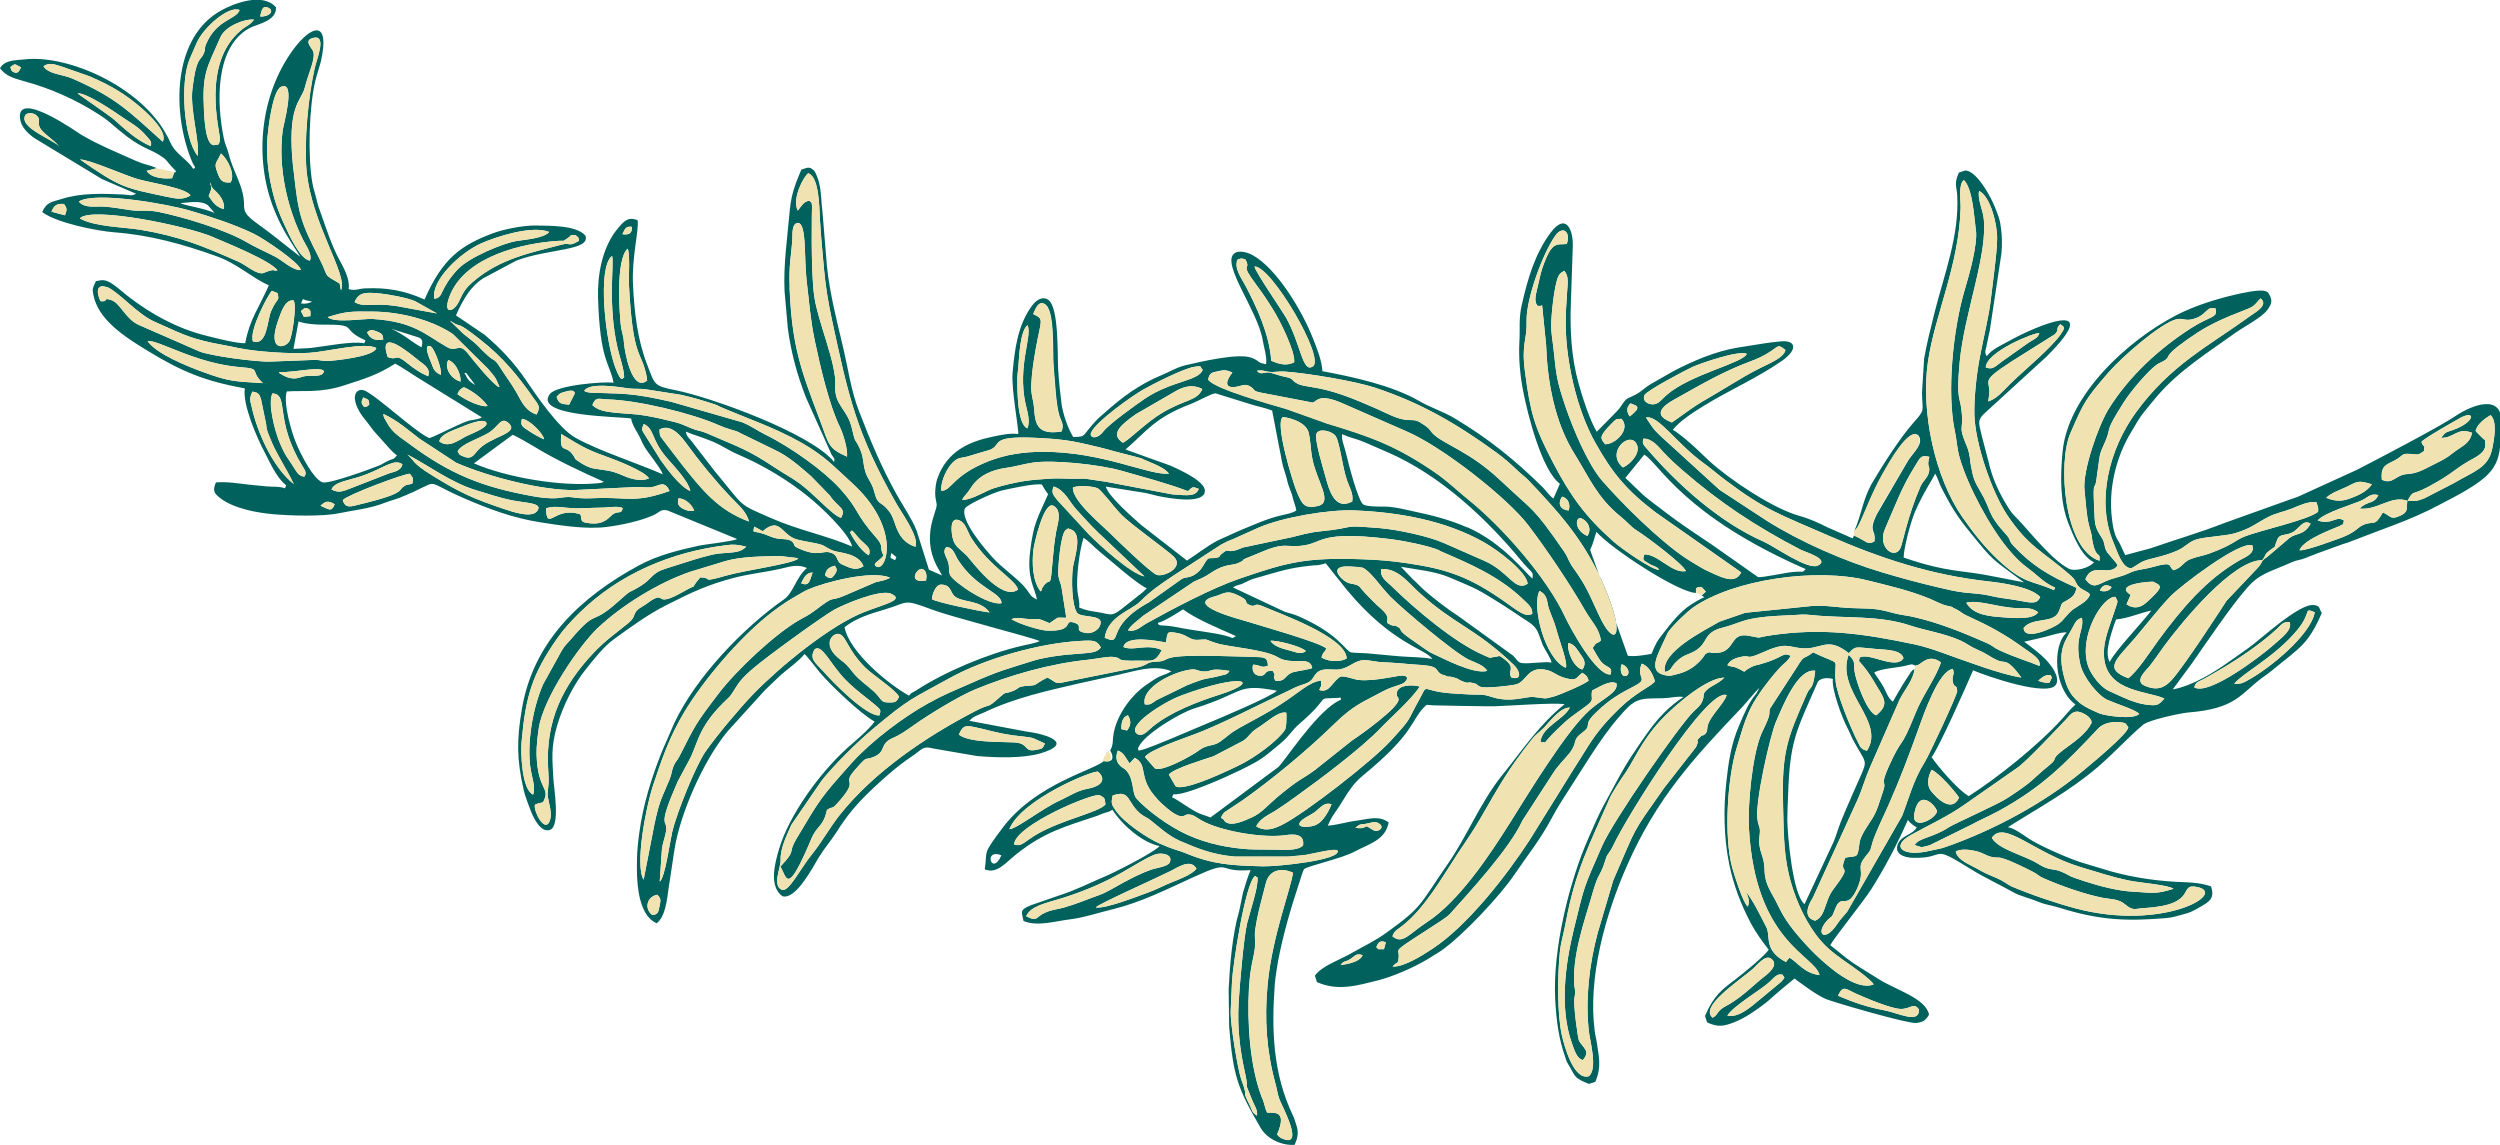 <?xml version="1.0" encoding="UTF-8"?>
<svg id="Layer_2" data-name="Layer 2" xmlns="http://www.w3.org/2000/svg" viewBox="0 0 132.14 60.54">
  <defs>
    <style>
      .cls-1 {
        fill: #f0e3b1;
      }

      .cls-1, .cls-2 {
        fill-rule: evenodd;
        stroke-width: 0px;
      }

      .cls-2 {
        fill: #01625d;
      }
    </style>
  </defs>
  <g id="Artwork">
    <g>
      <path class="cls-2" d="M123.9,27.52c-.43-.3-.61.25-1.4-.01.39-.44,1.97-.88,2.37-1.08.31-.16.44-.37.84-.26-.25.51-.53.26-.99.71.95.11,1.66-.72,2.53-.41.35-.61.18-.25,1.08-.73,1.31-.7,1.28-.85,2.16-1.37.27-.16.93-.43.87-.9-.05-.38.08-.07-.23-.4-.11-.12-.17-.15-.28-.3.1-.37.48-.64.79-.83.36.32.2,1.25.08,1.81-.21.98-.96,1.16-2.01,1.78l-1.55.8c-.59.23-.49.12-.92.14-.05.43.07.59-.38.79-.49.22-.44.06-.91-.18-.46.81-.45.42-1.03.66-.21.09-.31.22-.51.35-.21.14-.36.21-.58.3-.34.13-2.07.77-2.29.69.24-.61,1.99-1.2,2.13-1.28.23-.15.15.02.22-.28h0ZM119.81,15.42l-.09-.04c-.34-.09-1.25.12-1.52.18-1.04.24-2.18.59-3.17,1.1-2.57,1.33-5.72,4.21-6.01,7.21-.12,1.26-.15,2.64.31,3.8.23.57.65,1.72,1.35,2.05-.23.29-.99.51-1.33.34-.91-.47-2.1-2-2.7-2.62-.22-.23-.29-.28-.45-.53-.5-.77-.9-1.62-1.1-2.53l-.35-1.34c-.17-.71-.24-.83.15-1.2l3.27-2.99c3.14-3.14-.45-1.69-2.05-.79-.39.22-.84.4-1.11.77-.15-.26-.04-.3.01-.65.04-.24.1-.43.15-.7l.62-4.1c.04-.47.03-.84-.02-1.28-.06-.53-.15-.69-.33-1.16-.18-.47-.94-1.91-1.56-1.93l-.34.11c-.27.61-.12.7-.09,1.19.12,2.12-.68,4.17-1.19,6.18-.21.85-.42,1.67-.56,2.47l-.11,1.78c.01,1.05.2.87-.46,1.61-.7.79-1.6,2.21-2.13,3.1-.54.9-.59,1.71-.99,2.62l.1-.1c.07-.09.05-.05.13-.19.26-.46.7-1.73,1.3-2.77.29-.51,1.4-2.53,1.88-1.97.27.42-.29.88-.56,1.3l-1.65,2.83c-.49.99-.03.81-.13,1.45-.39.17-.27.05-1.08-.33l-.07.17-1.32-.58c-.45-.23-.98-.47-1.46-.6-1.44-.39-3.75-1.95-4.82-2.93-.34-.31-.59-.58-.92-.86-.27-.24-.69-.61-.99-.77.34-.46,1.12-.95,1.57-1.23,1.36-.85,2.88-1.5,4.2-2.42.89-.63.72-1.13-.14-1.02-.27.03-.48.05-.74.09l-1.45.23c-1.16.19-2.34.69-3.38,1.23l-1.26.72c-.25.16-.37.28-.6.44-.22.15-.53.25-.64.33-.18.14-.32.46-.52.65l-1.06,1.08c-.35-.55-.78-1.89-.97-2.58-.38-1.39-.45-2.78-.4-4.21l.1-2.93c.05-.94-.35-1.9-1.17-.8-.81,1.09-1.21,2.4-1.53,3.84-.16.7-.08,1.24-.12,1.91-.05.89.04,1.83.21,2.68.24,1.21.97,4.12,1.93,4.84l-.34.78c-.26-.19-.37-.4-.58-.61-1.44-1.41-2.82-2.54-4.66-3.64-.53-.32-1.26-.56-1.83-.89-1.46-.85-3.58-1.3-5.14-1.59-.04-.58-.28-1.18-.5-1.73-.58-1.48-1.92-3.71-3.2-4.41-.33-.18-.77-.26-.98-.07-.65.58,1.26,3.02,1.52,4.56.06.39.24.88.18,1.28-.57-.11-.25-.14-.77-.34-.7-.27-2.78.23-3.51.4-.46.11-.83.35-1.27.53-1.12.46-2.06,1.15-2.96,1.96-.2.18-.3.24-.52.48-.72.78-.45.8-1.16.82-.28-.43-.55-1.24-.62-1.75-.08-.63-.14-1.19-.18-1.86-.04-.78.04-3.25-.52-3.64-.27-.2-.6-.03-.84.28-.78,1.03-.94,2.35-1.05,3.59-.07.86.34,2.99.3,3.22-.41-.06-.9.05-1.3.13-1.25.25-2.47.76-2.98,2.24-.08.24-.1.5-.11.75,0,.32.07.44.08.61.02.38-.81,1.63-.01,3.22l.3.53-.7-.31-.65-2.06c-.24-.61-.68-1.25-1.02-1.85-.82-1.45-1.43-2.92-2.03-4.48-.43-1.11-.58-2.3-.86-3.46-.33-1.39-.68-2.76-.83-4.18-.01-.13-.02-.24-.03-.37l-.21-2.55c-.07-.52-.05-.97-.17-1.48-.03-.14-.18-.58-.28-.67-.28-.27-.41-.1-.66-.05-.42.96-.56,1.48-.63,2.3-.12,1.36-.33,2.79-.26,4.15l.17,1.93c.17,1.29.49,2.46.96,3.67l1.35,3.01c.19.32.16.13.14.4-1.21-1.52-6.54-3.43-8.36-3.79-1.2-.24-1.11-.29-1.52-1.35-.52-1.33-.68-2.78-.75-4.2-.08-1.5.33-2.93.24-3.44-.51-.21-.74.07-1.05.44-.84,1.01-1.07,2.47-1.04,3.65.1,3.39.62,3.43.82,4.5-.46-.08-3.02.12-3.37.6-.89,1.2,3.72,1.18,4.3,1.29.05.3.18.49.34.77.17.29.23.5.38.75.2.33.88,1.15.95,1.43-1.39-.61-3.35-1.23-4.61-1.93-.9-.5-2.13-2.32-2.64-3.08-.61-.89-1.32-1.65-2.17-2.37l-1.51-1.02c.4-.91.81-1.55,1.42-1.95l1.76-.94c1.68-.65,3.97-.52,3.66-1.33-.49-.57-1.99-.51-2.58-.53-.68-.02-1.76.2-2.34.42-1.62.62-2.61,1.27-3.58,3.49-1.13-.5-2-.63-3.12-.59-.36.01-.55.15-.89.04.08-.53-.28-1.16-.52-1.6-.39-.74-.65-1.56-.93-2.34-.12-.34-.16-.43-.25-.8-.07-.32-.15-.5-.21-.82-.26-1.38-.19-4.07.15-5.46.08-.32.22-.73.29-1.01.5-2.19-.47-1.99-1.49-.59-1.72,2.38-2.05,5.7-1,8.37.41,1.03.76,1.53,1.3,2.38.06.09.05.08.1.16l-1.58-1.24c-.95-.73-1.39-.9-1.39-1.45.01-1.03-.57-1.76-.8-2.71-.08-.32-.21-.54-.27-.86-.38-1.84-.48-4.79,1.33-5.81.43-.24,1.45-.36,1.43-1.11-.71-.83-2.29-.17-2.84.13-2.69,1.42-2.67,5.54-1.57,8.09.07.16.23.27.03.31-.29-.47-.9-.78-1.15-1.28-.04-.08-.05-.11-.08-.16-.06-.14-.08-.18-.16-.32C7.46,4.58,3.58,2.87,1.29,3.14c-.45.05-1.05.02-1.29.47.31.39.62.5,1.23.67,1.41.38,2.71.95,3.95,1.74.51.32.65.47,1.05.81,1.31,1.11,1.62.95,2.4,1.5.15.1.27.28.4.43.17.21.4.32.18.36l-.11.3c-.36.04-1.11.01-1.34-.39l.53-.14c-.43-.19-.6-.17-1.09-.38-.97-.43-2.03-.87-2.89-1.38-.16-.09-3.45-2.44-3.25-.86.05.44.41.79.79,1.05l3.55,2.15,1.79.77c-.24.14-.36.06-.69.04-1.06-.05-2.23-.09-3.25.24-.5.16-.78.14-1.02.69.76.57,2.84.99,3.82,1.07,1.86.14,3.6.62,5.36,1.25,1.18.42,1.9,1.16,2.8,1.55-.54,1.23-1.01,1.78-1.25,3.06-.44.02-1.52-.26-2.08-.4-1.51-.38-2.87-1.12-4.1-2.07-.33-.25-.47-.41-.82-.65-.42-.28-.56-.22-.89-.16-.17.39-.2.36-.14.7.25,1.36,1.7,2.26,2.82,2.95,1.87,1.14,3.03,1.62,5.19,2.02-.13.84.63,2.59,1.05,3.38.29.55.63,1.36,1.14,1.74l-.07.16c-.36-.12-.57-.07-.94-.1-.34-.03-.64-.06-.93-.09-.63-.07-1.17-.17-1.78-.12-.19.45-.08.58.22.82.72.57,2.01.79,2.82.86.91.08,2.59.13,3.45-.05.84-.17,1.68-.25,2.48-.57.26-.1.45-.14.74-.25,2.39-.95,1.05-1,3.35,0,1.37.6,2.63,1.06,4.04,1.29,1.15.18,2.5.39,3.57.25.78-.1,1.77-.31,2.46-.62.31-.14.38-.34.74-.25l3.68,1.51c-.22.13-1.64.27-2.05.36-1.06.23-2.17.51-3.13,1.03-3.05,1.65-5.6,4-6.2,7.62-.27,1.62-.27,2.62.09,4.21.06.27.1.37.19.63l.21.56c.14.34.52,1.15,1.01.96.55-.22.19-2.22.17-2.7-.05-1.01-.15-1.65.21-2.85.31-1.04.89-2.18,1.51-2.94.43-.54.94-1.2,1.5-1.6.88-.64,1.76-1.28,2.72-1.77,1.36-.69,2.2-1.09,3.61-1.46.84-.22,1.66-.29,2.51-.49.46-.11.86-.24,1.34-.03-.58.5-.71,1.31-1.21,1.66-2.15,1.5-4.65,4.1-5.8,6.54l-.64,1.47c-.58,1.45-1.01,2.86-1.21,4.33-.06.43-.11.91-.12,1.33-.03,1.05-.02,2.99,1.04,3.45.48-.38.54-1.25.64-1.92l.3-1.98c.29-1.85,1.49-4.65,2.81-6.25l1.98-2.18c.26-.26.48-.45.7-.67.39-.38,1.11-.86,1.38-1.23.18.15.61.73.81.97.54.65,2.18,2.21,2.9,2.6-.36.48-.99.99-1.45,1.4-1.44,1.3-3.07,3.53-3.6,5.33-.26.87-.52,1.98.17,2.5.72.21,1.6-1.52,1.95-2.09.27-.44.65-.88.91-1.29.56-.9,1.12-1.55,1.88-2.27.63-.6,1.37-1.25,2.09-1.73.61-.41.57-.58,1.19-.42l2.27.39c1.02.09,2.43.13,3.35-.14,1.82-.54.33-1.02-.77-1.16l-2.98-.56c.21-.26.51-.32.79-.45,1.61-.77,3.33-1.14,5.05-1.54l2.01-.44c.87-.19,1.95-.57,2.82-.19-.23.15-.35.16-.6.27-.2.09-.33.18-.52.31-.39.25-.69.5-1.01.88-.5.59-.89,1.35-.95,2.06-.02.28,0,.37-.15.68.22.32.15.68-.32.52-.35.46-3.58,1.17-5.37,3.56-1.1,1.47-.78,1.13-.94,2.19.64.26,1.08-.33,1.68-.81,1.48-1.17,2.54-1.44,4.23-2.01.24-.08.17-.08.45-.17.24-.07.19-.04.39-.16.5.79,1.56,1.73,2.49,1.92-.27.33-2.44,1.42-2.85,1.59-.79.33-1.6.75-2.43,1.01l-1.53.53c-.62.25-.47.36-.38.83.74.31,1.71,0,2.47-.09.75-.09,1.52-.36,2.24-.53,1.48-.36,2.85-1.05,4.23-1.68,2.22-1.02,1.16-.25,3.06-.39-.14.33-.29.8-.4,1.19l-.2.97c-.36,1.19-.5,2.9-.56,4.15l.03,1.98c.21,2.55.42,3.21,1.66,5.33.36.62,1.16.95,1.8.9.27-.62.16-.82.01-1.29,0-.02-.01-.04-.02-.06l-.04-.11s-.04-.09-.05-.11c-1.04-2.18-1.13-4.49-.95-6.89.03-.39.11-.9.18-1.29.28-1.45.68-2.79,1.16-4.25.07-.2.14-.48.21-.57.14-.16,1.97-.55,2.69-.94.72-.39,1.6-.58,1.78-1.53-.51-.38-1.05-.18-1.65-.1-.58.07-1.01.23-1.57.27.24-.54.31-.57.58-.98.44-.68.69-1.19,1.28-1.67,2.72-2.23,2.53-2.89,3.22-3.6.18-.19.14-.13.47-.11l1.42.03c.66,0,1.22.03,1.87.02.7-.02,3.08-.2,3.68-.11-1.34,1.07-2.23,2.43-3.29,3.74-1.15,1.42-1.88,3.26-2.87,4.68-1.52,2.19-1.31,2.26-3.26,3.66-.61.44-1.29.76-1.94,1.13-.56.32-1.47.62-1.84,1.14l.11.34c1.11.49,2.12.18,3.18-.08.86-.22,1.91-.68,2.7-1.15l.67-.42c1.17-.81,3.15-2.94,3.89-4.04.67-.99,1.38-1.86,1.98-3,.27-.52.67-1.13.98-1.61.94-1.44,1.83-3.01,3.04-4.23.44-.44.84-.46,1.42-.47.34,0,.44,0,.76-.03.21-.03.55-.08.75-.04-.74.47-1.38,1.15-1.9,1.89-.63.9-1.07,1.52-1.63,2.57-.84,1.58-.67,1.13-1.48,2.97-1.05,2.38-1.9,5.92-1.77,8.53.06,1.14.18,2.09.55,3.13,0,.02.01.04.02.06,0,.02.02.04.02.06,0,.02.04.09.05.11.06.12.09.16.15.26.28.5.25.57.99.87l.34-.11c.35-.8.18-1.34.08-2.09-.03-.21-.08-.35-.11-.6-.37-2.8.56-6.13,1.69-8.7,1.57-3.59,3.55-5.74,6.1-8.41.09-.09.88-1.03.91-1.01l-.16.29c-.41.47-.65,1.09-.9,1.67-.43.98-.57,1.97-.68,2.97-.16,1.43-.14,2.97.15,4.38.23,1.12.63,2.15,1.16,3.15.24.45.62.98.93,1.37-.31.41-1.34,1.24-1.77,1.57-.7.53-1.15.86-1.6,1.93l.11.34c.58.26.86.21,1.41,0,.63-.25,1.12-.6,1.66-1.01.21-.16.34-.3.53-.46.33-.28.68-.58,1.02-.85.39.29,1.16.87,1.65,1.08.31.14,4.33,1.32,4.79,1.27.3-.04.48-.1.67-.44-.15-.85-1.77-1.32-2.63-1.86-.5-.32-.9-.55-1.38-.87-.49-.34-.8-.63-1.21-.94.15-.32,1.74-2.29,2.18-2.98.67-1.06,1.38-2.39,1.92-3.64.13.16.25.27.47.39-.22.4-.8.42-.99.87-.23.54.34.73.78.74,1.89.05.83-.8,3.09.61.64.4,1.57.84,2.28,1.24.26.15.85.3,1.26.47.4.17.77.2,1.16.33,2.14.67,3.59.7,5.55.54.42-.03.59-.11.95-.2.37-.09.53-.18.88-.38.55-.31.79-.48.6-1.1-.51-.17-.92-.2-1.37-.22-1.31-.04-2.59-.21-3.88-.56l-1.46-.44c-.64-.17-2.32-.91-2.87-1.27-.42-.27-.79-.57-1.16-.64,1.61-1.02,3.27-1.91,4.74-3.17.82-.7,1.59-1.55,2.4-2.24.3-.26,2.01-.62,2.38-.65,2.53-.2,2.76-.97,3.91-1.83.18-.13.29-.2.5-.37,1.47-1.22,1.92-1.35,2.66-3.06-.16-.24-.06-.37-.41-.42-.78-.11-2.86,1.85-3.44,2.25-.33.23-.63.45-.96.68-.88.63-2.02,1.34-3.07,1.53l1.01-1.37c.81-1.16,2.05-3,2.89-3.96.7-.81,1.13-.83,2.41-1.4.24-.11.41-.1.69-.21.23-.09.38-.15.61-.24l1.35-.49s.04-.01.06-.02l.23-.07c.14-.05.2-.08.34-.13,1.49-.59,3.01-1.07,4.43-1.83.43-.23.8-.41,1.22-.65,2.08-1.17,2.06-1.72,2.14-3.67.07-1.65-1.58-.99-2.45-.4-.83.56-4.04,2.24-5.19,2.83l-3.11,1.42c-.14.06-.2.07-.34.12-.06.02-.11.04-.17.06l-3.38,1.21c-1.3.51-2.59.88-3.91,1.34l-1.34.36c-.08-.16-.14-.31-.23-.49-.09-.2-.13-.23-.23-.42-.14-.29-.2-.66-.24-1-.2-1.55.2-3.27,1.03-4.62.26-.43.4-.71.68-1.05.22-.27.44-.55.7-.85,1.18-1.36,2.67-2.28,4.1-3.31.46-.33,1.41-.81,1.71-1.23.28-.38.25-.56.03-.91h0ZM128.14,23.83c-.37.23-.23.21-.75.17-.46-.04-.36.06-.72.28-.46.28-.87.26-.78,1.08.59.28.7-.26,1.34-.3.49-.03.83-.22,1.29-.45.52-.27.7-.32,1.2-.72.38-.3.83-.44.93-1.01-.8-.3-.92.28-1.63.27.25-.35.28-.29.63-.42,1.19-.43,1.18-1.07.39-.64-.32.18-1.91,1.07-2.06,1.27.15.39.19.05.14.48h0ZM125.37,25.6c-.77-.25-.79-.12-1.35.14-.42.2-.72.27-1.07.57.57.23.91.17,1.36,0,.38-.15.78-.32,1.06-.71h0ZM122.35,32.36c-.22,1.21-2.4,2.98-3.53,3.59-.25.14-.35.21-.73.19.5-.6,2.14-1.41,3.31-2.81.83-.99.32-1.22.94-.97h0ZM119.57,29.62c.26-.36.09-.3.43-.55.38-.27.16-.08.37-.55.16-.37.49-.15.91-.45.29-.21.48-.62.85-.39-.34.62-.71.47-1.1.74l-1.16.99c-.45.31-.21.24-.54.61l-1.64,1.73s-2.24,3.48-2.92,4.21c-.38.41-.78.56-1.42.28-.54-.24.05-.77.25-1.01.27-.33.52-.71.75-1.03,1.02-1.39,3.68-4.6,5.21-4.59h0ZM121.03,32.89c.11.42-.34.74-.92,1.25-.65.57-3.38,2.65-4.13,2.19.08-.3.23-.29.52-.45.24-.13.43-.25.68-.39,1.06-.61,2.26-1.41,3.17-2.25.24-.22.33-.4.68-.35h0ZM119.05,28.83c.14.42-.32.59-.65.77-1.79,1.02-3.1,2.59-4.32,4.25-.45.62-1.11,1.65-1.59,2-1.31-.51-.66-.95.34-2.11.58-.68,1.24-1.54,1.89-2.22.54-.56,3.7-2.97,4.33-2.69h0ZM113.72,32.26c-.46.61-1.95,2.17-2.21,2.73-.16-.27-.12-.72-.03-1.08.08-.34.24-.86.37-1.17.6-.04,1.37-.38,1.87-.47h0ZM113.83,30.76c.47.21.5.28-.35,1.06-.33.31-.7.39-1.08.12l.22-.5c-.96-.58,1.13-.72,1.21-.69h0ZM107.99,46.41c.93.41,2.19.86,3.18,1.05.41.08.8.04,1.15.34.43.36.51.23.99.2,2.98-.17,1.74-1.36,2.85-1.11,1.58.35-1.88,2.33-6.43,1.13-1.02-.27-2.44-.75-3.41-1.17-.16-.07-.42-.28-.74-.42-.3-.13-.62-.25-.91-.42-.5-.3-1.2-.52-1.3-1,.25-.15.68-.11,1.05-.03.55.13.62.36,1.24.35.29,0,1.36.53,1.75.73.31.15.31.23.58.35h0ZM112.54,46.54c.48.11,2.11.23,2.34.44-.93.28-.99.22-2.15.15-.77-.04-1.71-.28-2.52-.54-1.07-.35-.64-.25-1.24-.51-.47-.21-.61-.02-1.24-.42-.71-.45-2.12-.76-2.45-1.38.67-.96,2.2.81,4.75,1.57.94.28,1.63.51,2.52.7h0ZM111.81,31.55c.14.27.14.18.03.53-.23.72-.57,1.55-.62,2.12-.24,2.39,2.16,2.27,3.18,2.72-.28.32-.37.37-.7.35-.82-.04-1.5-.43-2.21-.74-.5-.22-.96-.89-1.11-1.29-.56-1.58.77-3.77,1.44-3.69h0ZM111.61,31.03c-.1.21-.39.28-.62.18.13-.28.33-.36.62-.18h0ZM109.14,35.92c-.46-1.57.03-2.03.43-2.79.15-.28.18-.38.47-.48.14.69-.41.97-.09,2.44.15.71.95,1.68,1.43,1.9.6.26,1.45.51,1.69.74-.3.34-1.84.09-2.1-.02-.56-.25-.99-.41-1.41-.92-.2-.24-.34-.57-.42-.86h0ZM108.4,35.69c.05.22.12-.04-.07.39-.22.01-.31.01-.6-.1.24-.2.37-.33.66-.29h0ZM109.69,37.25c-.21.18-.49.52-.68.73-1.27,1.41-3.47,3.16-4.95,4.1-.54-.29-1.68-1.62-1.96-2.06.41-.55,1.8-3.69,2.19-4.59.63.28,4.07,1.48,4.4.72.18-.4-.27-.98-.54-1.27-.34-.35-.73-.64-1.16-.96l1.12-.26c.27-.07.89-.27,1.13-.23-.76.65-.72,2.93.46,3.81h0ZM119.49,15.77c-.2.17-.24.33-.52.48-.34.18-1.65.57-2.82,1.33-.34.22-.7.47-1.01.71-.88.68-.27.56-1,.9-.48.22-1.57,1.56-1.88,2.06-1.04,1.64-.65,1.25-.95,2-.07.18-.17.37-.24.55-.08.21-.1.34-.12.49l-.14,1.02c-.07.66-.2-.03-.13,1.4.05.98,0,1.09.4,1.7.21.32.09.46.3.79l.45.53c.08.12.05.06.09.17-.47.61-1.33-.23-1.7.72.41.52.62.3,1.1.09.43-.19.77-.21,1.19-.41.43-.21.79-.19,1.23-.32,1.22-.34.81-.04,1.15.16.5-.17.48-.44.92-.6.38-.14.63-.16.98-.29,1.27-.47,1.29-.66,1.84-.89.8-.32,3.38-.88,3.89-1.31.02-.3,0-.21-.09-.51-.44-.05-.93.19-1.29.34-.46.18-.86.24-1.24.44-.64.32-.86.59-1.79.87-.44.13-1.45.18-1.94.3-.48.12-.62.41-1.11.62-.86.37-1.46.38-1.89.61-.18.1-.34.23-.51.31-.48.04-.74-.85-.95-1.34-.94-2.2-.23-4.95,1.18-6.89,1.85-2.54,3.83-3.49,6.1-5.14.24-.17.92-.54.49-.89h0ZM101.43,53.35c.02.8-1.06.19-1.88.04-.82-.15-1.59-.41-2.4-.76.27-.57.38-.37.95-.11.53.24,1.88.81,2.38.81.52,0,.67-.37.95.03h0ZM117.1,16.31c.15.5-.26.37-1.3,1.04-1.65,1.06-3.24,2.5-4.33,4.24-.55.87-1.41,3.32-1.29,4.33.07.62.09,1.29.25,1.9.04.16.1.32.12.46.19,1.43.49.78.42,1.36-1.89-.61-2.22-5.2-1.53-6.76.69-1.57.75-1.75,2.02-3.21.73-.83,2.68-2.53,3.53-2.78.43-.13.49.16,1.12-.09.53-.21.53-.62,1-.5h0ZM110.52,38.26c-.17.39-.76.87-1.1,1.11-1.24.88-.54.62-1.07,1.05-1.12.91-.72.76-2.26,1.77-.49.32-2.85,1.38-3.06,1.52-.86.58-1.61.56-1.83.96l.37.11s.37-.08.42-.1l2.21-1.09c.49-.27.92-.44,1.45-.73,2.28-1.25,3.47-2.46,5.25-4.35.44-.47,1.3-.35,1.42-.28.02,0,.04.02.05.04l.12.16c.06.3-2.1,2.07-2.4,2.32-2.08,1.72-4.72,3.13-7.23,4.01-.27.1-.55.14-.82.2-1.43.36-2.17-.2-1.03-.83.93-.51,2-1.01,2.84-1.61l2.78-1.94c.47-.32,2.06-2.02,2.55-2.53.2-.21.37-.51.73-.42.3.08.74.37.62.63h0ZM102.38,42.92c-.21.47-1.35.95-1.2.1.27-1.52,1.27-.27,1.2-.1h0ZM102.04,41.77c-.2-.26-.14-.75.06-1.08.38.16,1.23,1.13,1.45,1.47-.38.81-1.14.09-1.51-.38h0ZM107.73,32.36c-.25.42-1.37.3-1.83.27-.62-.05-1.58-.08-1.97-.77.4-.15,1.38.11,1.86.19.38.06.61.09.94.1.36.01.61-.06,1,.21h0ZM103.22,35.35c.11.35-.05.32-.01.63.06.46.22.12.24.55,0,.2-1.47,3.35-1.71,3.74-.61.96-.87,2.01-1.2,2.85l-2.9,5.06c-.22.28-.32.34-.56.7-.62.92-1.12.5-.56-.16.31-.37.27-.11.47-.65.34-.93.62.12,1.17-1.1.47-1.07-.1-1.02.43-1.68.38-.48.22-.26.4-.82.2-.6.61-1.41.87-2.01.58-1.31,1.06-2.6,1.52-3.87.3-.84,1.1-3.17,1.85-3.23h0ZM101.19,35.37c-.16.09-.02-.03-.2.17l-.4.62c-.18.29-.41.7-.54.93-.28-.22-.34-.5-.49-.77-.16-.29-.32-.49-.5-.77.35-.22,1.2-.25,1.66-.36.3-.07.31-.12.53,0,.02,0,.03-.03.07-.03.19.02.58-.66,1.27-.15-.27.83-.96,1.72-1.35,2.7-.85,2.11-.63,1.08-1.41,2.81-.51,1.13-.06.66-.31,1.34-.18.5-.28.96-.55,1.39-.23.37-.62.89-.68,1.28-.12.88-.08.68-.75.8-.44,1.02.51.16-.64,1.68-.47.62-.39,1.41-.95,1.65-.03,0-.82-.12-.14-1.19l2.36-5.17c.29-.65.38-1.08.67-1.74l1.56-3.57c.26-.52.72-1.04.79-1.59h0ZM94.22,51.52c.09.19.18.08-.07.37l-1.17.97c-.42.35-1.1.96-1.68.82.33-.52,1.74-1.34,2.21-1.76.24-.22.42-.49.71-.4h0ZM108.88,17.13c.29.17.26.21.04.54-.51.74-1.94,1.9-2.7,2.65-.4.4-.66.74-1.13.9.02-.2.06-.33.06-.51,0-.73-.56-.53,1.96-2.1l1.5-.94c.28-.3,0-.24.28-.53h0ZM90.52,53.79c-.7-.58,1.34-1.9,2.13-2.58.26-.22.64-.76.96-.54.41.29-.05.71-.31.91-.62.48-1.11,1.02-1.87,1.48-.16.1-.34.17-.47.29-.26.24-.17.29-.45.45h0ZM107.79,17.61c-.08.29-.35.34-.61.53l-1.41,1c-.32.24-.45.42-.81.28.02-.84,2.65-1.88,2.83-1.81h0ZM102.28,25.03c.17.27.21.53.37.82.48.92.76,1.4,1.46,2.26,1.31,1.61,1.06,1.33,2.87,2.67l-1.6-.31c-1.68-.35-2.4-.19-4.76-1-.01-.42.36-1.87.6-2.42.47-1.08.91-1.67,1.07-2.03h0ZM96.06,36.08c.11-.25.56-.28.82-.19-.09.5.5,2.1.77,2.59.13.24.15.35.28.6.69,1.29.81,1.04.4,1.97-.27.59-.52,1.19-.78,1.78-.41.93-.43,1.18-.63,1.66l-1.54,3.3c-.64-.51-.9-3.69-.91-4.47,0-.43.02-.77.04-1.24.09-2.9.4-3.37,1.56-6.01h0ZM101.98,24.15c-.16.57.05.43-.02.79-.06.31-.33.48-.45.77-.68,1.56-.94,2.99-1.05,3.24-.29.67-1.26,0-.82-1.01.57-1.29.85-2.14,1.59-3.32.26-.42.3-.6.75-.47h0ZM92.89,43.3c-.14-.89.67-4.42.97-5.13.36-.83,1.15-2.86,2.08-2.72-.11,1.05-.26.8-.44,1.22-1.02,2.32-1.34,3.05-1.26,5.84.04,1.28.01,2.42.3,3.68.25,1.09.77,2.32,1.45,3.23.43.57.81.88,1.42,1.32.37.26,1.42.97,1.62,1.29-.93.39-2.47-1-3.06-1.57-.55-.53-1.35-1.43-1.72-2.08-.16-.28-.28-.55-.42-.81-.3-.55-.56-.92-.57-1.63-.01-.78-.36-.92-.26-1.77.06-.49-.04-.39-.11-.86h0ZM109.63,32.17c-.38.27-.52.59-.84.82-.27.19-1.8.93-1.83.2.48-.59,1.57-.21,1.85-.85.26-.59.05-.37.51-.65.24-.15.36-.26.44-.62-1.47-.64-2.38-1.19-3.35-2.24-.26-.28-.11-.29-.36-.56-1.09-1.2-.74-1.24-1.4-2.34-.31-.52-.35-.67-.47-1.29-.06-.3-.04-.4-.1-.67-.06-.26-.12-.39-.22-.63-.31-.77-.11-.64-.16-1.41-.07-1.06-.32-.62-.12-2.78.24-2.61,1.53-5.79,1.26-7.69-.06-.4-.33-.99-.23-1.37.62.32.97,1.82.95,2.55,0,.46-.08,1.05-.13,1.53-.06.56-.14,1.07-.19,1.55-.1.96-.41,2.16-.6,3.19-.18.95-.31,2.21-.28,3.07.06,1.5.9,3.98,1.73,5.24,1.13,1.69,1.86,1.9,3.3,3.15.37.32.26.35.45.6.2.25.69.33.61.51-.14.32-.56.51-.81.69h0ZM104.44,12.17c.1.73-.34,2.31-.6,3.18-.61,2.06-.95,5.41-.51,7.47.1.45.11.9.25,1.38.43,1.5,1.62,3.71,2.59,4.85.36.43.61.69,1.1,1.05.46.34.73.69,1.36.97l-.07.12c-1.18-.52-1.55-.3-2.91-1.56-.75-.7-1.36-1.48-1.91-2.27-1.46-2.08-2.22-5.58-1.84-8.21.36-2.5,1.64-5.09,1.73-8.14.01-.44-.13-1.24.17-1.49.47.46.54,1.97.63,2.64h0ZM97.74,34.51c.35-.39.32-.3,1.4-.21.69.05,1.36.07,1.47.49-.4.65-1.84-.34-2.32-.03-.03.3-.12.03.32.6.17.22.29.41.41.61.53.92.91,1.21.15,1.84-.49-.15-1.06-1.78-1.14-2.29-.07-.45.08-.54-.32-.91-.7,1.95,1.98,3.5.97,5.07-.33-.07-.37-.24-.47-.44-.36-.69-1.14-2.56-1.19-3.26-.1-1.32.42-.73-1.19-1.5-.56.44-.41.05-.87.81l-1.41,2.17c-.07.27.04.2-.13.62-.09.23-.22.47-.32.7-.49,1.17-.72,3.72-.66,4.96.32,6.09,3.51,6.76,3.73,7.8-.8-.1-1.13-.65-1.58-.92-.07.05-.17.21-.19.23-1.22-.64-.78-1.37-1.05-1.87-.33-.63-.65-1.32-1.07-1.86.09.22.24.51.1.8-.26-.2-.73-1.73-.83-2.09-.43-1.6-.26-4.67.25-6.32.49-1.61.61-2.15,1.7-3.54.22-.28.34-.42.57-.67.24-.26.41-.32.58-.64-.46-.21-.34.1-1.62.45-.16.04-.28.06-.41.12-.67.32-.18.36-.78.09-.29-.13-.21-.03-.54-.16.16-.28.41-.37.67-.43.6-.15.24.18,1.14-.22,1.3-.59,1.36-.32,2.08-.25,1.11.11,1.35-.67,2.55.28h0ZM91.15,35.8c-.26.31-.71.44-.93.66-.29.27-.08.25-.26.64-.1.22-.26.32-.44.5-.83.83-4.25,5.78-4.83,7.09-1.03,2.35-.91,2.02-1.51,4.45-.46,1.89-.74,4.15-.11,5.96.16.46.28.85.59.93.42-.47.02-.64-.2-1.02-.06-.11-.31-1.91-.24-2.27.1-.56-.05-.36-.02-1.21.02-.78.2-1.65.45-2.55.12-.45.26-.87.41-1.38.43-1.5.39-1.1.67-1.77l.19-.56c.07-.15.22-.29.35-.58.66-1.44,4.97-8.37,5.99-7.95-.05.29-.64.9-.88,1.33-.23.41-.07.54-.24.71-.19.18-.1-.01-.29.19-.41.44.09-.16-.2.51l-1.71,2.19c-1.79,2.56-1.33,1.8-2.67,4.86l-.82,2.77c-.45,1.68-.66,3.51-.47,5.21.06.52.47,1.95.01,2.37-.83.26-1.32-1.67-1.43-2.13-.26-1.14-.24-3.21-.11-4.45.05-.5.22-1.03.32-1.6.51-2.7,1.22-4.01,2.34-6.57.05-.12.54-.91.63-1.03.64-.87.93-1.82,2.03-3.02.73-.79,2.47-2.28,3.38-2.26h0ZM103.24,32.13c.42.18.38.26.74.42,1.2.55,1.97.96,3.07,1.76.35.26.84.51.75.89-.53-.23-1.21-.41-2.12-.83-.34-.16-.38-.26-.66-.38-1.25-.55-2.55-1.08-3.88-1.38-.43-.1-.64-.09-1.11-.22-.95-.26-1.13-.21-2.16-.25-.9-.04-1.35-.16-2.1-.11l-3.53.36-1.36.47c-.79.46-3.11,1.61-2.88,2.66.43-.11.23-.23.72-.65.32-.27.51-.26.85-.45.77-.44.4-.98,1.5-1.25.68-.17,1.02-.4,1.79-.51.72-.11,1.21-.11,1.94-.15.41-.02.46-.05.96,0,1.79.19,3.53-.01,5.23.56.75.25,1.72.39,2.62.78.31.14.53.33.97.52.43.18.67.39.97.52.38.17.42-.02.79.32.19.18.35.4.5.6-1.03-.14-3.08-.92-4.18-1.31-.53-.19-.96-.33-1.46-.44-2.75-.58-4.91-.88-7.59-.48-.94.14-.34.17-1.2.02-1.06-.19-.63.97-1.84.91-.26-.01-.14-.07-.33,0l-.11.07s-.41.74-1.33,1.01c-.14.04-.49.14-.6.13-1.25-.13-.57-1.1-.08-2.21.13-.31,1.06-1.18,1.37-1.4,2.14-1.49,6.54-2.12,9.27-1.42,1.12.28,2.18.52,3.27.97.21.09.42.2.62.28.28.11.43.09.57.16h0ZM85.96,35.72c-.27.1-.35-.34-.24-.61.34.09.48.52.24.61h0ZM94.37,18.49c-.06.41-.82.7-1.39.99-.59.3-1.02.56-1.58.9-1.7,1.04-1.23.65-3.03,1.95-1.3-.49-.11-1.08.37-1.35,1.21-.68,2.41-1.37,3.71-1.85,1.71-.63,1.33-1.1,1.91-.64h0ZM82.9,33.99c.31.05.45.33.62.57.18.25.36.48.12.83-.48-.11-.84-1.03-.74-1.4h0ZM86.91,24.03c.81.49,2.05,3.21,8.53,6.05-.21.22-.05.1-.65.15-.37.03-1.69.32-1.87.27l-2.42-1.7c-.87-.59-1.68-1.11-2.48-1.73-.41-.32-.77-.57-1.16-.9l-.95-.91,1-1.23h0ZM88.93,24.86c1.93,1.68,3.89,2.98,6.23,4.19.27.14,1.57.51.93.84-.53.27-2.32-1.02-2.87-1.26-2.31-1.01-4.52-2.99-6.13-4.86-.21-.25-.31-.3-.23-.58.46-.02.84.48,1.06.72.34.36.61.61,1.01.96h0ZM105.2,31.49c-.47-.11-.9-.12-1.36-.17-.56-.07-.86-.15-1.46-.29-.98-.23-1.94-.49-2.94-.79-1.99-.6-4.24-1.58-6.03-2.7l-2.52-1.65-3.06-2.79c-.5-.46-.53-.59-.83-1.03.66-.14,1.6,1.37,3.06,2.42.4.29.71.57,1.1.86,2.14,1.62,2.92,1.84,5.46,2.95,2.78,1.22,5.44,2.09,8.47,2.43.56.06,2.25.27,2.75.83-.18.41-.5.3-1.18.18-.57-.1-.88-.11-1.44-.24h0ZM89.95,31.47c.18.17.21.03-.16.24-.18.11-.27.15-.43.26-.57.37-1.04.98-1.46,1.52-.34.43-.35.47-.61,1.07-.32.06-.9.16-1.25.1l-1.99-5.59c.2-.45.21-.62.33-.96.76.88,4.34,3.22,5.26,3.23v-.23c.2-.13-.03-.06.3-.08l.22.24-.22.2h0ZM85.78,24.71c-.96-.82.43-2.02.75-1.18.17.43-.34,1-.75,1.18h0ZM92.33,18.7c-.19.49-2.95,1.07-4.22,2.16-.23.19-.4.45-.64.5-.32.07-.69-.16-.55-.47.1-.24,2.2-1.34,2.55-1.5.38-.17,2.42-.89,2.86-.69h0ZM86.8,35.09c.39.14.6.65.67.92-.18.27-.95.54-1.88,1.44-.63.61-1.19,1.24-1.7,2.07-.24.4-.49.77-.75,1.19l-2.29,3.69c-1.24,1.91-3.3,4.54-5.14,5.75-.52.34-1.5.97-2.1.94.24-.31.29-.05.32-.53.02-.28-.13-.28.14-.5.4-.33,2.34-1.49,2.55-1.73,1.08-1.21,3.18-3.48,3.85-4.96l1.6-2.47c.3-.47.56-.69.87-1.07.5-.63.1-.67.71-1.12.57-.42-.07-.32.74-1.08.71-.68,1.2-.95,2.02-1.38.77-.4.03-.39.37-1.18h0ZM86.18,21.32c.24.1.41.11.35.3-.02.08-.28.31-.39.39-.17-.24-.18-.47.04-.69h0ZM83.9,28.33c-.75-.34-.61-1.06-.31-.93.36.16.56.58.31.93h0ZM82.98,37.39c-.31.64-1.48,1.02-1.56,1.82.42.03,0,.21.84-.61.75-.73.75-.67,1.56-1.27.5-.37.24-.35.33-.83.33-.15.94-.58,1.29-.38.11.47-.66.76-1.38,1.38-1.22,1.04-3.33,4.53-4.23,5.96-1.14,1.81-2.71,4.17-4.42,5.29-.95.62-1.27,1.19-1.81.74.09-.31.31-.38.54-.57,1.16-.91,2.07-2.52,2.94-3.85.38-.57.76-1.11,1.12-1.73,1.09-1.88,1.48-2.63,2.77-4.26.22-.28.43-.4.65-.63.36-.39.88-1.07,1.36-1.05h0ZM81.37,31.24c.46.23.37.55.5.94.13.38.26.62.37,1.01.19.72.65,1.87.52,2.11-1.11-.47-1.81-3.26-1.39-4.06h0ZM85.71,22.14c.51.57-.36,1.36-.87,1.34-.23-.31-.38-.36.34-1.09.22-.22.23-.26.52-.25h0ZM73.25,49.81l-.1.36h-.31c-.1-.19-.14,0-.03-.24.09-.2.26-.2.44-.12h0ZM82.57,26.25c.35.11.43.41.35.73-.39-.01-.64-.32-.35-.73h0ZM72.02,50.49c-.16.42-1.13.52-1.16.51.2-.26.23-.11.56-.34.21-.15.29-.29.61-.17h0ZM74.06,29.96c.71.13,1.79.23,2.53.55,1.19.51,1.33.52,2.4,1.19.38.24.79.49,1.12.72.74.52,1.06.58,1.25,1.18l.19.51c.14.29.41.66.46.91-.41-.08-1.42.12-1.67,0-.15-.07-.23-.24-.37-.37l-2.95-2.13c-.48-.3-1.21-.87-1.63-1.23-.28-.24-.47-.46-.72-.68l-.63-.66h0ZM72.76,43.46c.4.17.28.37.06.45-.18.06-.35-.12-.58-.24-.23.13-.36.12-.6.08.28-.21.19-.16.51-.2.19-.02.46-.14.6-.08h0ZM82.76,16.71c-.07,2.17.57,4.95,1.58,6.72.87,1.54,1.61,2.47,3.17,3.65l4.52,3.17c-.33.7-1.15.2-1.87-.12-.15-.07-.93-.54-1.1-.66-1.39-.94-3.3-2.83-4.38-4.07-.76-.88-1.54-2.76-1.92-3.87-.51-1.51-.49-1.67-.66-3.21-.04-.38-.11-.69-.11-1.11,0-.54.15-2.08.37-2.59.08-.18.19-.23.32-.31.27.29.17.71.15,1.13-.02.49-.06.78-.07,1.25h0ZM66.72,58.08c-.66-1.66-.81-4.05-.71-5.82.09-1.58.39-1.82.32-2.7-.03-.31.04-.58.1-.94.11-.59.31-1.26.47-1.92.21-.85.99-.79,1.44-.57-.12.89-1.1,3.35-1.34,5.92-.17,1.8-.06,3.49.42,5.24.07.25.12.6.21.82.15.39,1.36,2.6.13,2.06-.15-.07-.15-.1-.26-.21.62-1.41-.33-1.1-.53-1.16-.1-.2-.14-.48-.24-.73h0ZM70.38,42.51c-.16.41-.47.93-.82,1.09-.27.13-.99.18-.87-.1.09-.21.59-.42.8-.57.3-.23.5-.55.89-.42h0ZM85.26,28.6c-1.49-1.33-2.24-2.38-3.17-4.15-.98-1.87-1.2-2.63-1.48-4.76-.21-1.58.11-1.65.08-2.73-.03-1.16.86-3.59,1.52-4.51.42-.58.83-.14.6.44-.53.07-.77-.22-1.29,1.28-.1.3-.17.68-.25,1-.1.44-.19.7-.02.98.42.08.02.01.26-.01l.21,2.07c.07,1.97.45,4.1,1.51,5.79.76,1.21,1.17,2.28,2.43,3.3.29.23.57.56.81.71.55.34,2.49,1.8,2.64,2.17-.73.15-1.48-.91-2.2-.88-.08.31-.11.27.27.5.22.14.37.11.52.31-.32.06-2.02-1.13-2.44-1.51h0ZM73.55,30.98c-.29-.28-.63-.48-.54-.9.88-.06,1.43.73,2,1.24,1.9,1.73,2.94,1.85,5.01,3.83.28.27.49.81-.12.67-.27-.33.26-.49-.36-.96-.35-.27-.24-.17-.53-.14-.35.04-.1.12-.61-.1-1.53-.66-3.66-2.47-4.85-3.64h0ZM70.86,36.86l.02.12c-.09.04-.17.08-.27.14-1.19.75-2.7,3.1-3.04,3.42l-3.59,2.67c-.21-.09-.47-.16-.56-.2-.57-.25-1.07-.69-1.47-.87l.07-.16c.6.09,2.83-.93,3.55-1.28,1.15-.57,1.18-.63,2.14-1.43.41-.34.58-.67.96-1,1.81-1.56.77-1.32,2.03-1.38.01,0,.07,0,.06,0,0,0,.05-.03.08-.01h0ZM66.46,46.61c0,.38-.41,1.68-.53,2.14-.19.73-.41,3.39-.46,4.23-.08,1.35.07,2.55.35,3.79.24,1.09-.18.04.4,1.46.1.24.26.43.22.74-.29-.19-.25-.28-.38-.55-.48-.94-.03-.25-.45-1.36-.17-.45-.59-2.93-.56-3.63l.07-1.57c.03-.73.69-5.2,1.22-5.56.19.18.12-.07.13.33h0ZM72.01,30c.44.19.95,1,1.48,1.54.67.68,3.43,3,4.15,3.33.34.16.78.28.97.59-.72.2-2.3-.65-2.94-.94-.2-.09-.9-.61-1.14-.77-.78-.54-.31-.45-.72-.65-.22-.11.01.07-.34-.09-.42-.19.21-.23-.47-.83-.31-.27-.54-.51-.8-.78-.45-.47-.25-.45-.87-.57-.35-.07-1.24-.94-.03-.89.13,0,.64.04.73.07h0ZM77.56,27.88c-1.01-.44-1.91-.65-2.84-.85-.45-.1-.92-.22-1.38-.25-.27-.01-.98.02-1.26-.1s-.81-2.19-.95-2.78c-.07-.31-.24-.65-.19-.95.49.22.68.21,1.2.43l1.24.54c2.77,1.21,5.21,3.51,7.04,5.73.54.66.64.52.58.93-.35-.26-1.53-1.87-3.44-2.71h0ZM69.03,34.41c-.3.21-.46.07-.95-.05-.32-.08-.76-.21-.93-.49.32-.04,1.68.3,1.88.55h0ZM68.66,32.58c-.39-.17-.61-.17-.87-.3l-2.62-1.23c.28-.18.28-.08.61-.25.22-.11.33-.17.55-.23.82-.23,1.62-.5,2.46-.61.24-.03.44-.06.68-.08.11,0,.19,0,.31-.03.11-.02.2-.05.29-.08l1.13,1.42c2.38,2.86,4.15,3.1,4.51,3.64-.59-.11-1.13-.09-1.73-.14-.62-.05-1.13-.11-1.73-.16-.15-.01-.74-.02-.85-.05-.31-.11-.65-.98-2.75-1.9h0ZM67.99,37.68c.01.19.02.77-.08.91-.42.61-1.58,1.43-2.26,1.78-.36.19-3.11,1.53-3.52,1.18l-.35-.61c.25-.32,1.9-.81,2.37-.97l1.55-.81c.33-.21.33-.39.71-.64.58-.36,1.15-.94,1.57-.85h0ZM71.18,25.36c.14.41.36.72.29,1.15-.91.48-1.21-.56-1.42-1.35-.09-.34-.6-1.95-.46-2.25s.85-.12,1.02.16c.21.35.35,1.65.58,2.29h0ZM63.24,45.92c-.24.3-.91.56-1.25.69-.51.2-.84.4-1.32.57-.46.16-2.26.88-2.75.78.12-.17,3.3-1.59,3.97-1.93.36-.18,1.05-.67,1.35-.11h0ZM76.27,35.66c.41.18.23.05.58.15.27.07.21.11.47.21.41.15.15,0,.48.07.37.07.21.13.48.22.25.08,1.59-.06,1.87-.14.57-.17.59-1,1.63-.75.35.09.5.3.99.43.58.14.48.02.86-.29.24.15.26.18.34.41-.15.17-1.53.76-1.83.84-.58.17-.43.09-1.08.03-.42-.04-1.18.32-2.17.01-.64-.2-.57-.11-1.15-.14-.37-.02-.73-.04-1.12-.07-1.57-.13-1.1-.58-1.61.35-.69,1.23-.33.88-1.48,2.14-.98,1.09-4.6,3.89-5.77,4.47-.41.2-.86.38-1.36.08.2-.44.71-.63,1.06-.86.4-.26.72-.49,1.11-.77,1.24-.89,3.37-2.49,4.4-3.56.62-.65,1.54-1.43,2.08-2.2-.38-.12-1.28-.11-1.22.43.03.26.03-.06.09.23.09.41-2.1,1.96-2.46,2.19l-1.96,1.56c-.85.61-.74.4-2.01,1.45-.43.36-.81.83-1.32,1.05-.24.1-1.25.64-1.51.1-.03-.06-.26.02.05-.36l.98-.65c1.62-1.15,3.45-2.67,4.85-4.04,1.06-1.03,1.52-1.14,2.54-1.7.71-.39,1.21-.3,1.3-.72-.07-.08,0-.06-.15-.11-.25-.08-1.44.31-2.41.22-.28-.03-.7-.22-.96-.18-.44.24-.58.9-1.13.71,0,0,.1-.21.1-.22v-.28c-.65.08-1.13.61-2.14,1.26-.68.45-1.43.82-2.16,1.23-.56.32-.61.43-1.01.72-.4.3-.69.13-1.16.49-.36.27-1.9,1.13-2.31.95-.02-.01-.49-.56-.53-.61.23-.38,2.11-1,2.75-1.25,1.38-.53,3.41-1.59,4.73-2.2.4-.19.44-.24.93-.4.6-.19.42-.49.82-.7.28-.15.74-.03,1.05-.08.42-.07.64-.3.99-.43.35-.13.72,0,1.11.04.42.03.69.03,1.12.07.38.04.72.06,1.13.09,1.04.08.63.31,1.1.52h0ZM67.82,22.04s1.18.15,1.35.83c.12.51.1.94.2,1.4.24,1.19,1.1,2.28.3,2.47-.74.18-.85-.12-1.1-.68-.21-.46-1.25-3.84-.74-4.02h0ZM65.29,31.4c.92.4.35.4.76.58.34.15.2-.16.71.07.91.4,4.38,1.62,4.42,2.75-.26.18-.92.21-1.33-.05.12-.39.14-.18.25-.48-.36-.32-3.49-1.2-4.22-1.43-.22-.07-3.42-.88-1.63-1.33.35-.09.56-.32,1.04-.11h0ZM70.7,44.96c.19.51-3.26.85-3.94.83-1.66-.04-2.65-.09-4.13-.71-.34-.14-.53-.14-1.35-.5-.64-.28-1.87-1.1-2.3-1.73-.23-.33-.26-.38-.17-.8.97-.35.73.39,1.52,1,.19.14.3.16.5.32.42.33.91.8,1.54,1.08.99.43,1.77.73,2.9.83h2.83c.35-.04.56-.04.93-.09.3-.04,1.58-.38,1.69-.22h0ZM67.49,36.51c-.22.28-3.26,1.56-3.64,1.71l-1.82.77c-.49.19-1.41.61-1.85.69-.02-.18-.07-.05,0-.19.3-.68,2.21-1.82,2.93-2.04,2.75-.86,2.2-1.35,4.39-.94h0ZM60.18,38.83c-.84-.37,1.35-1.73,2.21-2.05,3.29-1.24,4.34-.79,2.09-.07-1.19.38-2.61.92-3.57,1.71-.18.15-.49.51-.72.41h0ZM64.99,35.45c-.14.24-.23.19-.51.27-.83.22-.53.02-1.74.5l-1.62.79c-.27.18-.3.26-.61.22-.21-.83,1.35-1.67,2.36-1.83.4-.07.37.07.74.09.48.03.23-.21,1.38-.03h0ZM61.18,42.26c.2.21.84.81,1.17.87.34.06.25-.15.62-.06.2.05.44.27.73.4,1.08.51,3.16.84,4.26.67.42-.06,1-.08.91.55-.29.28-.96.23-1.37.22-.42-.01-1.04,0-1.49-.02-.96-.06-2.15-.26-3.26-.77-.99-.45-2.14-1.3-2.68-1.91-.27-.3-.1-1.1-.62-1.56-.04-.04-.65-.28-.37-.98.33.12.4.38.62.68l.28-.3c.75.41.1,1.03,1.2,2.19h0ZM59.57,38.61l-.3-.07c0-.22.01-.64.35-.73.13.21.21.48-.05.8h0ZM65.33,33.62c-.29.17-.09.1-.52-.01-.72-.19-1.74-.28-2.55-.45-.88-.18-1.01-.01-1.06-.24.32-.06,1.03-.52,1.33-.71.67.5,1.87,1,2.8,1.41h0ZM61.83,45.58c-.1.22-.65.28-.93.37-1.16.39-2.19,1.14-2.75,1.34-.69.24-1.18.47-1.92.68-.36.1-.61.1-.99.27-.5.21-.37.51-1,.19.24-.55,1.04-.69,1.91-.96,2.85-.9,3.88-1.91,4.89-2.3.34-.13.98-.02.79.41h0ZM66.44,19.59c.39-.04.34.04.69.07.22.02.46-.04.77-.02,1.18.08,3.71.5,4.77.85,2.48.82,4.35,1.93,6.38,3.4.51.37.8.64,1.19,1.01.21.2.36.29.55.49,1.59,1.67,2.85,3.08,3.82,5.19,1.36,2.94.82,3.71.05,2.23-.47-.92-.65-1.55-1.27-2.46-.17-.25-.26-.35-.38-.56-.15-.26-.15-.37-.34-.64-1.69-2.44-1.52-2.02-3.42-3.81-1.56-1.46-2.87-1.83-3.46-2.37-.23-.21-.16-.27-.52-.51-.39-.27-.45-.25-.83-.26-.55-.01-1.16-.37-1.71-.61-1.26-.55-2.23-.95-3.4-1.13-.18-.03-.55-.08-.73-.17-.44-.23-.15-.27-.71-.38-.26-.05-.63-.19-.79-.22-.28-.04-.5.17-.67-.11h0ZM76.09,29.11c1.56.68,3.13,1.32,4.47,2.62.27.26.44.4.43.71-.35.23-.81-.19-1.47-.65-1.79-1.25-2.94-1.7-5.14-2.02-.9-.13-1.49-.18-2.4-.21-3.04-.11-4.02.19-6.48,1.03-1.45.5-3.44,1.55-4.87,2.34-.34.19-.59.49-1.01.39.14-.26.45-.47.8-.77l2.69-1.81c.4-.18.47-.18.91-.47.79-.53,1.11-.33,1.52-.55.4-.21-.13-.04.69-.36.57-.22,1.17-.55,1.79-.51,2.21.15.93-.92,5.52-.35.58.07,1.97.34,2.54.59h0ZM84.62,33.84c-.29.25-.18,0-.44.4.09.16.32.57.44.72.3.36.64.24.51.68-.76.07-2.12-2.43-2.4-3.03-.95-2.06-3.31-4.76-5.14-6.23-.56-.45-1.04-.93-1.7-1.39-2.1-1.45-3.46-1.92-5.74-2.61l-2.16-.77c-.76-.23-3.77-1.05-4.13-1.55.06-.37.23-.38.51-.44.32-.07.43-.09.77.07,0,0-.73.88.18.76.28-.04.47-.18.71-.05.38.2.09.26.7.37l2.66.51c.22-.07.32-.52,1.62.06l3.33,1.46c1.9.81,5.37,3.54,6.46,4.99.96,1.27,2.18,3.07,2.99,4.49.36.62.73.92.83,1.58h0ZM80.75,30.85c-.67.46-.99-.64-2.3-1.21l-2.09-.92c-.88-.39-2.5-.73-3.47-.81-2.22-.17-.96-.04-3.15.18-.58.06-.98.19-1.49.31l-2.56.54c-.95.43-.65-.06-1.1.32-.32.27.05.12-.29.22-.13.04-.28,0-.44.04-.24.24-.26.51-.6.77-.34.27-.5.18-.78.3l-1.76,1.25c-2.41,1.32-1.27,2.33-2.33,1.87.17-1.14,1.38-1.43,1.87-1.91.55-.56,1.08-.92,1.77-1.38l2.51-1.63c.29-.15.33-.18.65-.3l1.31-.59c1.27-.56,3.75-.98,5.1-.92,2.29.09,4.78.52,6.83,1.68.73.41,2.27,1.56,2.32,2.21h0ZM58.13,42.04c.32.14.25.21.3.48-.33.41-2.25.79-3.6,1.56-.68.39-.82.7-1.23.55.06-1.01,4.2-2.75,4.54-2.6h0ZM69.4,19.36c-.56.4-.63-1.16-1.43-2.58-.18-.32-1.65-2.46-1.66-2.69.89-.02,3.73,4.82,3.09,5.28h0ZM58.03,40.79c.09.04.72.67-.59.91-.5.09-.96.4-1.44.62-.91.41-2.26,1.49-2.65,1.51.63-1.58,4.46-3.14,4.68-3.04h0ZM52.93,45.21c-.51,1.16-.98-.4,0,0h0ZM67.27,16.34c.37.58,1.2,2.25,1.13,2.81-.37.18-.7.14-1.21-.08-.1-1.4-.76-2.83-1.39-4.02-.19-.35-.58-.87-.4-1.32.19-.08.18-.09.42-.02.35.65-.37.08.59,1.36.32.43.57.8.86,1.27h0ZM63.66,26.05c.24-.54-1.34-1.23-1.77-1.43l-2.4-.86c1.13-.98,1.54-1.67,3.38-2.38.5-.19,1.17-.59,1.38-.59l1.83.57c.3.1.85.21,1.16.34l.39,2.03c.14.6.06.57.32,1.35.09.27.08.37.18.64.1.27.15.36.21.62.06.24.14.4.18.64-.25.16-.49.18-.8.26-.81.19-1.54.54-2.19.8l-1.15.52c-.57.29-1.14.75-1.64,1.07l-2.42-1.88c-.5-.44-1.76-1.55-1.87-2.03l2.06.33c.18.03.53.13.71.17.62.12,2.2.41,2.45-.15h0ZM57.26,28.42c.3.18.59.52.83.71.6.48,1.95,1.7,2.53,1.97-.16.14-.19.19-.38.33-.17.13-.22.18-.39.31-1.11.88-.92.79-1.74.63-.43-.08-.59-.06-1.07-.26.04-.28-.06-.58-.09-.86-.08-.7.11-2.2.32-2.82h0ZM63.55,20.56c-.27.64-.9.53-2.12,1.26-.86.51-1.77,1.46-2.08,1.58-.67-.44-.16-.91.69-1.51l2.2-1.27c.35-.18.82-.32,1.3-.06h0ZM58.03,25.82c.18.08.89,1.02,1.14,1.28.38.41,1.02.87,1.48,1.23.26.21,1.34.99,1.46,1.17.41.56-.66,1.02-.98.88-.38-.17-2.07-1.81-2.45-2.19-.5-.49-2.02-1.74-1.97-2.42.27-.13,1.05-.08,1.34.05h0ZM55.49,32.93c.51-.33.27-.28.73-.28.02,0,.06,0,.07,0,.02,0,.05,0,.07,0l-.26-1.65c-.06-.24-.13-.36-.16-.58-.04-.25.11-2.27.41-2.42.19-.09,0-.1.26-.01.66.23.14,1.61.09,2.06-.06.55-.07,1.91.24,2.36.33.28,1.54.03,1.17.72-.12.22-.45.37-.69.33-.77-.12-.07-.37-.65-.55-.6-.19.08.49-1.45.42-.38-.02-1.43-.34-1.86-.6.28-.14.62-.02.89-.01.63.03.38-.1,1.13.22h0ZM54.64,39.03l.59.27c-.12.28-.16.27-.35.31-.85.21-.41-.33-1.29-.37-.89-.04-2.35.01-2.91-.41.2-.45.32-.5.77-.41.73.14,1.06.3,2.11.45.26.04.89.08,1.08.16h0ZM63.57,19.54c-.19.6-1.63.57-3.07,1.54-.4.27-1.88,1.33-2.17,1.71-.37.49-.77.34-.66.08.26-.6,2.21-1.97,2.76-2.28.48-.27,2.09-1.1,2.69-1.2.48-.08.31.03.4.1.01,0,.03.03.05.05h0ZM55.67,26.73c.37.18.32.65.22,1.06-.19.81-.24,1.81-.32,2.58-.07.65-.12.13-.47.69-.08.12.06.03-.1.2-.42-.54-.46-1.46-.38-2.19.04-.34.55-2.58,1.05-2.34h0ZM55.89,26.44c-.19-.28-.35-.35-.2-.73.59.19.82.79,1.18,1.19.38.42.76.84,1.15,1.22l2.47,2.34c-.72-.14-2.4-1.68-2.94-2.23l-1.65-1.79h0ZM55.07,25.61c.14.23.14.27.33.51-.57,1.3-.76,1.48-.95,3.01-.18,1.46.24,1.91.36,2.56-.39-.18-.38-.34-.6-.6-.41-.51-1.23-1.05-1.75-1.63-.33-.36-1.73-1.96-1.46-2.58.09-.2,1.49-.84,1.94-.95.43-.1,1.74-.39,2.12-.32h0ZM54.96,33.88c-.19.11-.68.19-.93.25-1.82.42-4.09,1.37-5.63,2.38-.24.16-.16.02-.35.26-1.07-.58-3.17-2.31-3.41-3.62.64-.5,1.37-.71,2.14-.94,1.28-.38.91-.58,2.51.02,1.01.38,5.17,1.44,5.66,1.65h0ZM52.3,32.37c-.45-.04-2.86-.55-3.04-.7,0-.21.18-.77.48-.77.51,0,.49.38.68.58.39.4,1.35.18,1.88.88h0ZM52.93,31.88c-.71.14-2.55-1.14-2.71-1.49-.12-.25.01-.38-.14-.78-.1-.26-.27-.47-.07-.69.38-.02.45.39.63.67.97,1.51,2.3,1.72,2.3,2.29h0ZM51.12,29.39c-.42-.42-.66-.49-.77-.97-.06-.27-.18-1.15.37-.91.35.16.39.57.64.96,1,1.54,2.29,2.13,2.45,2.69-.88.68-2.53-1.61-2.69-1.77h0ZM62.79,25.96c.24-.2.2-.27.57-.12-.16.4-.53.36-1.4.29l-3.47-.66c-1.85-.28-.7-.12-2.45-.18-.31-.01-.52.01-.82.03-.58.04-.95.07-1.53.19-.42.09-1.09.24-1.45.41-.31.15-1.05.54-1.39.5.15-.27.25-.29.45-.61.42-.68,1.11-.97,1.88-1.08.51-.07.9-.2,1.37-.27,1.08-.18,3.6.1,4.72.42,1.18.34,2.31.63,3.52,1.08h0ZM56.1,22.81c-1.61.27-1.34-.83-1.49-1.58-.07-.34-.12-.53-.1-.92.03-.65.13-1.27.24-1.89.28-1.58.46-1.52-.14-1.82.14-.31.27-.68.59-.54.59.26.42,2.55.5,3.39.07.69.11,1.91.3,2.52.09.3.26.43.12.83h0ZM48.77,30.08c.21.09.22.36.18.6-1.03.19-.47-.72-.18-.6h0ZM54.32,17.2c.24.59-.54,2.13-.12,4.12.08.36.28.95.1,1.32-.53-.21-.53-2.04-.53-2.57,0-.26.04-.46.06-.73.03-.38.08-1.85.48-2.15h0ZM58.2,34.19c-.16.3-.54.31-1.11.36-.43.03-.82.06-1.24.12-.31.04-.91.15-1.19.24-1.5.47-1.88.55-3.38,1.22-.9.4-1.27.52-2.23,1.05-1.22.67-2.95,1.95-4,3.11-1.7,1.9-1.68,1.91-2.94,4.02-.52.87.04.54-.86,1.49.33.57.34,1.51,1.45-1.03l.2-.47c.3-.69.61-.58.81-1.49.32-.22.23,0,.53-.33,1.28-1.41.2-.92.92-1.75.78-.9.47-.48,1.06-.74.64-.28.25-.67.97-.98.35-.15.69-.38,1.04-.63.82-.59,2.45-1.58,3.29-1.93,1.84-.76,3.95-1.37,6-1.58.31-.03,1.04-.18,1.29-.15.69.07-.1.23,1.43.2.64-.01.81.12,1.17-.56-.82-.36-1.48.07-2.03-.16.13-.64,1.73-.34,2.24-.24.12-.54,0-.61.61-.5.51.09.67.38,1.04.36.72-.03.27-.06,1.04.18.62.2,2.53.32,3.23.74.77.46,1.7-.12,1.82.57-.2.08-.73.15-.98.21-.52.15-.37.52-.97.46-.21-.4.11-.13-.14-.52-.51-.05-.29.31-.73.25-.24-.03-.39-.24-.31-.58.44.02.42.21.79.05-.03-.37-.11-.44-.55-.45-.92-.02-3.92-.17-4.62.04-.34.1-.27.18-.7.2-.71.02-.29.2-1.4.38l-3.58.72c-.45.09-.4-.06-.81-.26-.76.39-.51.4-.92.43-.83.05-.43.13-1.03.33-.27.09-.26,0-.5.22-.89.79-.38.28-1.41.82-2.56,1.33-5.3,3.18-7.12,5.47-.53.67-.96,1.46-1.49,2.11-.57.7-1.21,2-1.57,1.84-.51-.22-.05-1.18-.06-1.56-.02-.65.33-1.33.58-1.89l1.59-2.32c.61-.78,1.92-2.08,2.72-2.74,1.97-1.65,2.03-1.56,4.03-2.67,1.89-1.05,4.77-1.85,6.87-1.97.78-.05.92-.03,1.13.33h0ZM60.38,24.26c.39.17,1.01.39,1.29.65.17.16.09.1.11.13-1.13.07-3.47-1.15-6.61-1.16-1.07,0-1.99.14-2.9.49-1.96.77-1.97,1.59-2.52,1.57-.04-.49.32-1.32.77-1.63.19-.13.35-.11.58-.17l1.21-.36c.69-.25-.08-.75,2.38-.64.98.05,1.69.09,2.77.35.46.11.92.21,1.42.36.28.08,1.33.33,1.51.4h0ZM47.11,29.23l.27.22-.07.16c-.29-.16-.26-.06-.2-.38h0ZM47.04,37.13c-.37,0-.38-.04-.59-.31-.32-.4-.67-.59-1.05-.95-.42-.39-.46-.63-.94-.98-1.12-.83-.38-1.51-.07-1.37.36.16.42.85,1.36,1.78.42.41,1.55,1.13,1.77,1.52-.12.29-.22.31-.5.31h0ZM43.45,35.42c-.32-.37-.71-.6-.38-1.11.4-.27.82.82,1.65,1.65.62.62,1.05.88,1.56,1.32.26.23.3.24.2.53-.7.04-2.48-1.77-3.02-2.4h0ZM44.93,28.13c.07-.02.02-.24.32.15.41.53.84.6.67,1.07-.41-.2-.92-1.02-.99-1.22h0ZM44.13,29.9c.08.16.16.21,0,.45-.19.27-.27.26-.52.06.05-.35.27-.45.53-.51h0ZM42.95,30.26c-.15.44-.18.75-.6.57.17-.38.3-.55.6-.57h0ZM34.75,47.3c.2.2.17.3.11.6-.06.29-.07.45-.39.46-.43-.34-.28-.97.28-1.07h0ZM36.95,38.94c.56-1.27,1.52-1.97,1.66-2.17.36-.51.36-.7,1.08-1.34.73-.65,3.75-2.83,4.4-3.2.46-.26,2.42-1.1,3-.85.76.33-.32.54-1.41.97-1.79.7-4.44,2.87-5.84,4.31-.69.71-1.92,2.17-2.54,3.05-.52.74-1.53,3.25-1.77,4.26-.11.47-.38,2.44-.66,2.63l.12-1.76c.04-.27.18-.66.22-.92.09-.67-.52-.03.61-2.61l.59-1.1c.21-.37.35-.83.54-1.27h0ZM39.87,27.84l.44.24c.88-.75.97.08,1.66.38.2.09.79.19,1.06.24.66.13.45.17.99.4.29.13,1.35.11,1.62.83-.4.25-.67.11-1.12-.09-.39-.17-.14-.53-.7-.65-.37-.08-.58.26-1.62-.21-.34-.16-.14-.18-.33-.35-.25-.22-.64-.05-1.14-.27-.97-.42-.96-.07-.86-.53h0ZM47.06,30.53c-.27.15-.43.16-.77.24l-1.65.71c-.92.39-.37-.12-1.61.82-.28.21-.51.32-.78.47-1.25.71-3.31,2.63-4.27,3.89-1.24,1.62-1.24,1.69-2.06,3.3-.14.28-.19.24-.31.51s-.08.38-.22.73c-.43,1.04-.52,1.06-.8,2.37l-.57,2.93c-.47-.76.12-3.83.48-4.93.48-1.45.89-2.64,1.68-3.95,1.06-1.76,2.9-3.87,4.38-5.07.38-.31,1.01-.76,1.41-.98.25-.14.51-.31.74-.41.84-.37,3.37-1.05,4.35-.62h0ZM36.24,22.81c.47.2.86.29,1.43.53.58.25.78.44,1.36.69,1.31.56,2.6,1.34,3.64,2.18.72.57,2.21,1.98,2.37,2.68-1.32-.58-2.77-.84-4.32-1.52-1.78-.78-1.32-.52-2.97-2.5l-1.18-1.53c-.18-.23-.26-.24-.32-.52h0ZM36.59,27.01s-.18,0-.19-.01c-.11-.02-.27-.08-.36-.14-.22-.14-.24-.3-.17-.52.39.03.71.36.82.65-.02,0-.06,0-.05.01,0,0-.04,0-.06,0h0ZM41.74,15.2c-.05-1.26.08-1.62.14-2.56.01-.23-.03-.74.21-.84.57-.23.4,1.76.54,2.98.14,1.21.21,2.14.44,3.24.27,1.27.74,3.36,1.33,4.56.18.37.42,1.2.37,1.56-1.03-.46-.94-.63-1.43-1.92-1.03-2.71-1.48-3.93-1.61-7.01h0ZM43.56,14.29c.08.89.23,1.76.41,2.6.88,4.07,1.27,5.95,3.41,9.73.26.46,1.24,1.81,1,2.28-.49-.16-.75-.47-.92-.83-.2-.41-.22-.75-.5-1.09-.44-.54-.56-.24-.75-.99-.13-.51-.37-.68-.48-1.09-.13-.46-.07-.7-.28-1.18-.29-.65-.2-.13-.43-1.11-.24-1.01-.93-1.18-.87-2.23.07-1.17-.92-3.36-1.11-4.71-.2-1.35-.12-4.77-.12-4.78-.03-.21.02-.14-.14-.28-.3.04-.38.23-.61.52-.34-.64.35-1.86.55-1.97.58.21.58,1.74.62,2.46.05.89.14,1.79.22,2.68h0ZM42.19,29.51c-.1.26-2.81.63-3.75.9-1.53.43-.68.12-1.43.11-.71.84.07.2-.87.74-1.56.89-.95.04-1.64.43-.16.09-.28.21-.46.31-.76.44-.28.48-.85.95-.65.53-1.17.88-1.79,1.53-1.68,1.77-2.56,3.64-2.43,6.09.01.27.03.43.03.7,0,.22-.05.49-.05.72.02.46.29.98.09,1.44-.25.57-.83-.5-.77-.89.19-.1.23-.08.43-.13.44-.82-.28-.55-.34-2.54-.01-.39.06-1.01.12-1.39.25-1.61,2.15-4.38,3.13-5.3,1.29-1.21,3.21-2.39,4.88-2.96l1.84-.56c.86-.25,1.98-.25,2.91-.27l.92.11s.03.02.04.04h0ZM37.39,24.87c.36.44.79.93,1.18,1.34.43.47.87.78,1.02,1.35-1.63-.6-2.49-1.68-3.58-3.06l-.91-1.19c-.26-.36-.2-.2-.24-.61.61-.35,1.17.39,1.46.79.36.49.69.92,1.07,1.38h0ZM39.45,28.89c-.34.35-.69.29-1.47.37-.59.06-2.1.58-2.84.81-.68.21-.67.52-1.26.89-.76.47-.4.11-1.21.84-1.47,1.32-1.08.33-2.46,1.95-.15.17-.38.39-.52.64l-.98,1.77c-.55,1.25-.88,3.14-.66,4.52.06.37.27.95.13,1.32-.62-.27-.66-2.28-.61-2.8.21-2.36.54-3.54,1.89-5.47.34-.49.73-.9,1.15-1.32,2.12-2.09,4.9-3.25,7.83-3.6.31-.04.57-.03,1.01.09h0ZM34.94,24.34l-.87-1.39c-.15-.25-.17-.23-.04-.54.58.27.38.81,1.19,1.76.38.45,1.16,1.23,1.27,1.78-.56-.24-1.29-1.25-1.55-1.62h0ZM39.08,22.87l1.83.89c.78.36,1.34.88,1.96,1.41l.99,1.02c.44.66.9.66.59,1.18-.43-.12-1.34-1.18-2.16-1.8-.45-.33-.83-.52-1.31-.84-1.5-1-1.93-1.09-3.67-1.85-.28-.12-.44-.1-.81-.26-.33-.14-.48-.22-.83-.31-.54-.14-1.03-.25-1.55-.34-1.08-.19-2.31-.04-2.81-.56.19-.47.34-.31.79-.3,1.59.04,4.45.72,5.93,1.38.37.17.84.27,1.04.36h0ZM32.91,26.87c-.08.33-.18.11-.5.3-.18.11-.42.58-1.22.49-.59-.06-.4-.15-.51-.47-1.38-.47-1.77.97-1.82-.32.58-.2,1.01.05,2.02-.01.36-.02.7-.02,1.02-.03.26-.01.83-.1,1.02.03h0ZM31.41,24.77c-.21-.03-.47-.15-.66-.27-.51-.33-.24-.15-.51-.51-.39-.49-.66.02-.58-1.05.96.58,1.28.8,2.32,1.17.58.21,2.1.79,2.32,1.18-.39.16-.89.06-1.38-.16-.66-.29-.9-.26-1.5-.36h0ZM37.94,21.45c1.51.66,2.95,1.12,4.4,1.94,1.28.73,1.71,1.25,2.66,2.11,2.69,2.43,1.84,4.74,1.33,4.45-.28-.16.16-.29.37-.59-.24-.44.04-.45-.37-.92-1.16-1.31-.9-1.47-1.91-2.59-.84-.94-2.6-2.21-3.99-2.89-.39-.19-.72-.45-1.2-.64l-3.78-1.09c-.83-.18-1.5-.33-2.34-.4-.43-.04-.69-.03-1.11-.05-.54-.03-.92.02-1.12-.12.28-.5,2.08-.16,2.35-.13.35.04.6,0,.92.05l1.85.29c.33.08.6.14.93.24.15.04.98.3,1.03.33h0ZM30.37,20.82l-.29.57c-.44-.04-.55-.06-.66-.42.21-.2.14-.17.4-.25.64-.21.55.1.55.1h0ZM33.17,13.14c.14.21.06,1.56.07,1.84.21,4.15.66,3.46.95,4.97.01.08,0,.13.02.16-.81.67-1.2-1.55-1.23-1.99-.03-.45-.13-.57-.17-.96-.06-.56-.28-3.43.36-4.01h0ZM33.4,11.99c.03.38-.21.43-.5.39.14-.33.21-.43.5-.39h0ZM32.35,13.53c.13.33-.25,2.55.3,4.9.11.46.34,1.1.34,1.51-.09.05-.14.32-.44-.44-.56-1.44-.99-5.38-.2-5.97h0ZM27.58,22.14c.43.03,1.16.83,1.17,1.08-.32-.14-.55-.28-.81-.45-.35-.23-.44-.27-.36-.63h0ZM31.93,25.46c-.14.08-.24.07-.42.09-1.87.17-4.74-.31-6.46-1.06l2.05-1.51c.25.11.87.46,1.16.64,1.03.64,2.56,1.36,3.67,1.85h0ZM24.48,24.12c-.26-.11-.17-.08-.29-.26.15-.37,1.08-.66,1.6-.96.57-.33.67-.91,1.09-.54.63.57-1.01.7-1.64,1.46-.25.31-.37.47-.76.3h0ZM24.18,20.84c.09-.21.2-.31.35-.37.5.22.99.62,1.25.99-.02,0-.08,0-.07,0,.05.05-.67-.01-1.53-.63h0ZM23.22,23.33c.06-.37.67-.56,1.16-.76.18-.07,1.21-.52,1.33-.22.11.26-.9.61-1.13.74-.37.2-.89.61-1.36.24h0ZM24.64,19.71l.48.64c-.48-.26-.47-.52-.53-.56-.1-.07.02-.09.06-.08h0ZM23.7,19.03c.46.17.68.87.64,1.14-.56-.16-.87-.8-.64-1.14h0ZM25.16,25.91c.61.18,1.27.41,1.88.53.81.16,1.72.14,1.34.59-.3.36-1.3.02-1.71-.12-1.68-.56-2.37-.88-3.82-1.78-1.14-.71-.91-.77-1.32-1.11,1.13.59,2.31,1.49,3.63,1.89h0ZM25.78,18.79c-.59-.53-.33-.41-1.3-1.16l-.64-.62s-.03-.04-.05-.06c.72.49.14-.14,1.58.99,1.24.97,2.01,1.93,2.88,3.17.2.28.34.39.11.8-.64-.21-.83-.78-1.08-1.2-.28-.48-.55-.82-.87-1.33-.29-.45-.28-.27-.63-.59h0ZM30.43,12.43c.21.19.13.1.17.3-.6.35-.41.07-.92.2-1.57.43-3.22.7-4.7,1.98-.33.29-.48.49-.71,1-.29.64-.95.76-.45-.39.87-1.97,3.77-2.67,5.71-2.79.4-.02.15.06.47-.14.32-.21,0-.15.43-.16h0ZM23.3,19.81c-.37-.17-.39-.34-.5-.62-.06-.15-.48-1.08-.03-.88.18.08.61,1.22.53,1.5h0ZM22.14,17.84c.25.11.18.31.14.52-.57-.31-.86-.65-1.6-.98l1.46.46h0ZM21.67,25.05c.16.23.19.18.13.5-.25.11-.23.01-.44.15-.24.16-.1.19-.44.37-.4.22-1.45.48-1.95.6-.37.09-.73.24-.85-.24.21-.26,3.23-1.4,3.55-1.39h0ZM24.14,24.47c1.69.74,4.58,1.48,6.29,1.43l3.22-.16c.24,0,.47.03.71.02.45-.03.74-.44,1.03.19-1.7.61-2.17.36-3.51.37-.46,0-.84.04-1.22.01-.2-.01-.37-.05-.6-.06-.25,0-.37.04-.62.06-.37.03-.9-.03-1.26-.1-2.69-.48-4.39-1.17-6.52-2.75-.54-.4-.91-.6-1.2-1.13-.12-.22-.19-.28-.2-.47.75.34,1.35.88,1.9,1.3l1.97,1.29h0ZM29.02,12.27c-.26.31-1.25.4-1.67.46-.79.12-2.58.89-3.15,1.5-1,1.06-.73,1.51-1.25,1.56-.17-.97,1.36-2.42,2.47-2.92.83-.37,2.7-.97,3.61-.61h0ZM21.27,24.54c-.09.4-.52.39-.81.52l-1.9.74c-.35.13-.64.3-1.04.07.18-.44,1-.47,1.85-.8.99-.39,1.48-.83,1.9-.53h0ZM17.69,26.65c-.17.45-.33.26-.75.08.25-.22.37-.3.75-.08h0ZM22.21,19.11c.27.21.55.38.42.78-.46-.2-.74-.41-1.07-.67-.75-.61-.47-.12-1.07-.35-.54-1.64,1.14-.22,1.72.25h0ZM19.25,21.52c-.16-.2-.18-.24-.05-.51.33.15.28.1.32.37-.2.18-.06.08-.27.14h0ZM19.25,20.64c-.33-.14-.78.19-.25,1.12.18.31.38.5.59.8.12.17.19.25.32.39.16.17.16.19.34.38.22.25.48.56.73.74-.2.25-.19.15-.47.29-.22.1-.25.15-.48.25-.42.17-2.7,1.01-3,.88-.49-.21-1.09-1.41-1.32-1.93-.29-.64-.76-2.26-.55-2.87.82-.06,1.79.09,3.03-.32,1.07-.35,1.74-.54,2.7-1.15.35.19.78.48,1.14.71l3.44,2.13c-.24.14-.46.1-.76.2-.5.16-1.94.93-2.03.89-.74-.32-2.76-2.23-3.43-2.52h0ZM20.26,17.94c-.39.08-.7,0-.86-.38.18-.14.26-.14.49-.05.32.12.34.18.37.43h0ZM21.96,15.93l1.14.64-2.18-.4c-1.24-.18-1.62.11-2.18-.2.23-.55.62-.53,1.4-.45.33.03,1.48.23,1.83.42h0ZM26.38,20.46c-.3-.1-1.38-1.43-1.61-1.73-.53-.69-.6-.07-1.15-.39-1.18-.68-1.76-1.34-3.91-1.48-.5-.03-2.03.24-2.39-.1,1-.31,1.21-.3,2.36-.29,1.36,0,3.09.4,4.26,1.19l1.86,1.84c.12.14.3.35.39.49.09.15.19.44.21.46h0ZM14.73,23.24c-.18-.48-.58-1.86-.33-2.45.91.06.08,1.38,1.58,3.83.15.25.25.37.11.57-.26-.04-.34-.15-.48-.37-.39-.64-.52-.67-.88-1.58h0ZM17.12,19.63c-.09.35-.66.18-1.05.26-.21.04-.56.28-1.17-.09-.29-.17-.06-.03-.15-.14.38.05,1.31-.12,1.83-.14.21,0,.43-.03.55.1h0ZM19.24,18.14c-.65-.12-2.08.17-2.79.25-.31.03-.63.03-.94.05l.27-1.45c.33.13.94.17,1.22.17,2.07-.02.9.21,2.32.83l-.07.16h0ZM15.91,16.44c.13-.1.18-.21.34-.14.21.09.15.23.15.41l-.34.04-.16-.31h0ZM16.51,15.93c-.18.11-.36.14-.6.11l.1-.23c.24.1.3.09.5.13h0ZM13.33,20.7c.33.04.38.15.46.4l.27,1.31c.02.31.09.45.19.7.33.87.86,1.59,1.27,2.47-1.1-.87-1.93-2.74-2.22-4.09-.08-.37-.14-.37.04-.79h0ZM14.69,16.97c.18-.51.39-1.16.83-1.09.17.28-.06,1.77-.2,2.11-.18.41-1.22.68-.63-1.02h0ZM13.37,18.04c-.22-.58.83-2.52,1-2.67l.3.12c.11.47,0,.18-.34.95-.21.49-.2,1.85-.96,1.6h0ZM13.89,20.25c-1.4-.1-1.65-.03-3.17-.59-.79-.29-2.44-.94-2.92-1.63.52-.1,2.55,1.2,4.93,1.38,1.11.09.47.16,1.11.79.01.01.04.03.05.05h0ZM15.5,8.93c-.37-3.38.42-3.57.6-4.28.22-.86.62-1.62.43-1.98-.09-.18-.51-.57.07-.68.67-.12.13,1.14.03,1.6-.35,1.53-.57,3.94-.43,5.44.28,2.85,2.2,5.49,1.82,6.3l-.07-.35c-.94-.55-.52-.25-1.07-1.32-1.01-1.98-1.11-2.32-1.37-4.73h0ZM14.3,9.66c-.15-.78-.23-1.58-.16-2.43.03-.33.25-2.44.72-2.64.8-.34.12,1.99.08,2.32-.25,1.95.24,4.12,1.1,5.81.13.25.49.77.34,1.06-.53-.07-1.13-1.43-1.34-1.89-.34-.72-.57-1.39-.73-2.22h0ZM11.1,9.64c.14.2-.03.08.14.31.08.11.65.49.6,1.1-.44-.09-.64-.44-.81-.69.18-.49.17-.32.07-.72h0ZM11.5,9.14c-.21-.55-.08-.46.18-1.03.35.3.77,1.1.51,1.53-.47.05-.56-.15-.69-.5h0ZM11.35,11.26c-.62-.27-1.24-.32-1.81-.51.08-.03.05-.02.18-.03.4-.04,1.01-.12,1.3.16l.29.34s.03.03.04.05h0ZM14.16.4c.39.17.06.51-.41.47.07-.27.1-.6.41-.47h0ZM13.43,1.03c-.21.3-.42.34-.67.55-2.14,1.75-1.13,5.38-1.14,5.73-.02.45-.13.31-.24.35-.53.17-.58-1.49-.6-1.82-.1-1.96.14-2.21.87-3.87.25-.58,1.27-.99,1.79-.93h0ZM5.66,15.17c.64.28,1.6,1.44,2.52,1.84,1.23.54,1.73.84,3.07,1.12.47.1.85.15,1.32.26,1,.21,2.77.32,3.77.26.92-.05,2.98-.6,3.55-.25-.12.46-2.25.67-2.61.68-.22,0-.39-.05-.6-.06l-2.35.09c-.74.04-3.28-.31-3.8-.54l-3.18-1.39c-.72-.31-.99-1.17-1.47-1.32-.5-.16-.08.11-.57.06-.35-.78.04-.87.33-.74h0ZM12.67.52c-.18.53-1.2.49-1.76,1.77-.15.33,0,.23-.16.58s-.38.14-.58,1.84c-.13,1.11.39,2.74.28,3.53-.75-.91-.94-3.93-.42-5.13l.37-.85c.34-.79,1.68-1.98,2.26-1.73h0ZM10.07,10.33c-.41.25-.74.18-1.31.06-2.17-.46-2.38-.46-4.53-1.96.47-.01,2.39.85,3.06,1.04.8.22,2.53.47,2.78.86h0ZM11.25,12.53c.6.26,3.03,1.23,3.42,1.76-.26.05-.1-.07-.45.03-.28.08-.27.16-.51.11-.3-.06-.83-.48-1.09-.59-1.88-.83-3.12-1.35-5.23-1.7-.8-.13-2.46-.16-3.17-.6.63-.65,5.72.42,7.04.99h0ZM15.9,14.27c-.41.04-.99-.51-1.33-.69-.48-.25-1.1-.52-1.57-.8-1.12-.65-3.34-1.32-4.63-1.58-.6-.12-.94-.02-1.45-.09-.57-.08-.89-.15-1.42-.19-.43-.03-1.05.11-1.33-.27.85-.54,4.64.12,5.9.49,1.01.3,2.31.71,3.37,1.23.53.26,2.37,1.5,2.46,1.89h0ZM3.38,10.78c.14.2.19.28.05.6l-.71-.19c.15-.38.33-.43.66-.41h0ZM7.97,7.73c-.8-.35-1.37-.91-1.94-1.41-.21-.19-1.92-1.36-1.93-1.38.4-.08,1.93.95,2.27,1.19.57.4.94.54,1.42,1.12.15.18.24.22.18.48h0ZM1.91,6.09c.28.23.05.3.18.62.12.31.81.72,1.03,1.02-.25-.33-2.09-.96-1.8-1.61.08-.19.43-.17.59-.04h0ZM3.45,3.59l1.34.47c1.06.46,1.83.9,2.73,1.69.35.31,1.37,1.25,1.08,1.74-1.87-1.69-2.5-2.34-4.78-3.34-.47-.21-1.29-.23-1.52-.65.35-.24.64-.07,1.15.08h0ZM.74,3.82c-.17-.07-.15-.16-.19-.28.27-.17.16-.2.56.02-.09.2-.18.35-.37.26Z"/>
      <path class="cls-1" d="M103.24,32.13c.42.18.38.26.74.42,1.2.55,1.97.96,3.07,1.76.35.26.84.51.75.89-.53-.23-1.21-.41-2.12-.83-.34-.16-.38-.26-.66-.38-1.25-.55-2.55-1.08-3.88-1.38-.43-.1-.64-.09-1.11-.22-.95-.26-1.13-.21-2.16-.25-.9-.04-1.35-.16-2.1-.11l-3.53.36-1.36.47c-.79.46-3.11,1.61-2.88,2.66.43-.11.23-.23.72-.65.32-.27.51-.26.85-.45.77-.44.4-.98,1.5-1.25.68-.17,1.02-.4,1.79-.51.72-.11,1.21-.11,1.94-.15.41-.02.46-.05.96,0,1.79.19,3.53-.01,5.23.56.75.25,1.72.39,2.62.78.31.14.53.33.97.52.43.18.67.39.97.52.38.17.42-.02.79.32.19.18.35.4.5.6-1.03-.14-3.08-.92-4.18-1.31-.53-.19-.96-.33-1.46-.44-2.75-.58-4.91-.88-7.59-.48-.94.14-.34.17-1.2.02-1.06-.19-.63.97-1.84.91-.26-.01-.14-.07-.33,0l-.11.07s-.41.74-1.33,1.01c-.14.04-.49.14-.6.13-1.25-.13-.57-1.1-.08-2.21.13-.31,1.06-1.18,1.37-1.4,2.14-1.49,6.54-2.12,9.27-1.42,1.12.28,2.18.52,3.27.97.21.09.42.2.62.28.28.11.43.09.57.16Z"/>
      <path class="cls-1" d="M76.27,35.66c.41.18.23.05.58.15.27.07.21.11.47.21.41.15.15,0,.48.07.37.07.21.13.48.22.25.08,1.59-.06,1.87-.14.57-.17.59-1,1.63-.75.35.09.5.3.99.43.58.14.48.02.86-.29.24.15.26.18.34.41-.15.17-1.53.76-1.83.84-.58.17-.43.09-1.08.03-.42-.04-1.18.32-2.17.01-.64-.2-.57-.11-1.15-.14-.37-.02-.73-.04-1.12-.07-1.57-.13-1.1-.58-1.61.35-.69,1.23-.33.88-1.48,2.14-.98,1.09-4.6,3.89-5.77,4.47-.41.2-.86.38-1.36.08.2-.44.71-.63,1.06-.86.4-.26.72-.49,1.11-.77,1.24-.89,3.37-2.49,4.4-3.56.62-.65,1.54-1.43,2.08-2.2-.38-.12-1.28-.11-1.22.43.03.26.03-.06.09.23.09.41-2.1,1.96-2.46,2.19l-1.96,1.56c-.85.61-.74.4-2.01,1.45-.43.36-.81.83-1.32,1.05-.24.1-1.25.64-1.51.1-.03-.06-.26.02.05-.36l.98-.65c1.62-1.15,3.45-2.67,4.85-4.04,1.06-1.03,1.52-1.14,2.54-1.7.71-.39,1.21-.3,1.3-.72-.07-.08,0-.06-.15-.11-.25-.08-1.44.31-2.41.22-.28-.03-.7-.22-.96-.18-.44.24-.58.9-1.13.71,0,0,.1-.21.1-.22v-.28c-.65.08-1.13.61-2.14,1.26-.68.45-1.43.82-2.16,1.23-.56.32-.61.43-1.01.72-.4.3-.69.13-1.16.49-.36.27-1.9,1.13-2.31.95-.02-.01-.49-.56-.53-.61.23-.38,2.11-1,2.75-1.25,1.38-.53,3.41-1.59,4.73-2.2.4-.19.44-.24.93-.4.6-.19.42-.49.82-.7.28-.15.74-.03,1.05-.08.42-.07.64-.3.99-.43.35-.13.72,0,1.11.04.42.03.69.03,1.12.07.38.04.72.06,1.13.09,1.04.08.63.31,1.1.52Z"/>
      <path class="cls-1" d="M58.2,34.19c-.16.3-.54.31-1.11.36-.43.03-.82.06-1.24.12-.31.04-.91.15-1.19.24-1.5.47-1.88.55-3.38,1.22-.9.4-1.27.52-2.23,1.05-1.22.67-2.95,1.95-4,3.11-1.7,1.9-1.68,1.91-2.94,4.02-.52.87.04.54-.86,1.49.33.57.34,1.51,1.45-1.03l.2-.47c.3-.69.61-.58.81-1.49.32-.22.23,0,.53-.33,1.28-1.41.2-.92.92-1.75.78-.9.47-.48,1.06-.74.64-.28.25-.67.97-.98.35-.15.69-.38,1.04-.63.82-.59,2.45-1.58,3.29-1.93,1.84-.76,3.95-1.37,6-1.58.31-.03,1.04-.18,1.29-.15.69.07-.1.23,1.43.2.64-.01.81.12,1.17-.56-.82-.36-1.48.07-2.03-.16.13-.64,1.73-.34,2.24-.24.12-.54,0-.61.61-.5.51.09.67.38,1.04.36.72-.03.27-.06,1.04.18.62.2,2.53.32,3.23.74.77.46,1.7-.12,1.82.57-.2.08-.73.15-.98.21-.52.15-.37.52-.97.46-.21-.4.11-.13-.14-.52-.51-.05-.29.31-.73.25-.24-.03-.39-.24-.31-.58.44.02.42.21.79.05-.03-.37-.11-.44-.55-.45-.92-.02-3.92-.17-4.62.04-.34.1-.27.18-.7.2-.71.02-.29.2-1.4.38l-3.58.72c-.45.09-.4-.06-.81-.26-.76.39-.51.4-.92.43-.83.05-.43.13-1.03.33-.27.09-.26,0-.5.22-.89.79-.38.28-1.41.82-2.56,1.33-5.3,3.18-7.12,5.47-.53.67-.96,1.46-1.49,2.11-.57.7-1.21,2-1.57,1.84-.51-.22-.05-1.18-.06-1.56-.02-.65.33-1.33.58-1.89l1.59-2.32c.61-.78,1.92-2.08,2.72-2.74,1.97-1.65,2.03-1.56,4.03-2.67,1.89-1.05,4.77-1.85,6.87-1.97.78-.05.92-.03,1.13.33Z"/>
      <path class="cls-1" d="M91.15,35.8c-.26.31-.71.44-.93.66-.29.27-.08.25-.26.64-.1.22-.26.32-.44.5-.83.83-4.25,5.78-4.83,7.09-1.03,2.35-.91,2.02-1.51,4.45-.46,1.89-.74,4.15-.11,5.96.16.46.28.85.59.93.42-.47.02-.64-.2-1.02-.06-.11-.31-1.91-.24-2.27.1-.56-.05-.36-.02-1.21.02-.78.2-1.65.45-2.55.12-.45.26-.87.41-1.38.43-1.5.39-1.1.67-1.77l.19-.56c.07-.15.22-.29.35-.58.66-1.44,4.97-8.37,5.99-7.95-.05.29-.64.9-.88,1.33-.23.41-.07.54-.24.71-.19.18-.1-.01-.29.19-.41.44.09-.16-.2.51l-1.71,2.19c-1.79,2.56-1.33,1.8-2.67,4.86l-.82,2.77c-.45,1.68-.66,3.51-.47,5.21.06.52.47,1.95.01,2.37-.83.26-1.32-1.67-1.43-2.13-.26-1.14-.24-3.21-.11-4.45.05-.5.22-1.03.32-1.6.51-2.7,1.22-4.01,2.34-6.57.05-.12.54-.91.63-1.03.64-.87.93-1.82,2.03-3.02.73-.79,2.47-2.28,3.38-2.26Z"/>
      <path class="cls-1" d="M97.74,34.51c.35-.39.32-.3,1.4-.21.69.05,1.36.07,1.47.49-.4.65-1.84-.34-2.32-.03-.03.3-.12.03.32.6.17.22.29.41.41.61.53.92.91,1.21.15,1.84-.49-.15-1.06-1.78-1.14-2.29-.07-.45.08-.54-.32-.91-.7,1.95,1.98,3.5.97,5.07-.33-.07-.37-.24-.47-.44-.36-.69-1.14-2.56-1.19-3.26-.1-1.32.42-.73-1.19-1.5-.56.44-.41.05-.87.81l-1.41,2.17c-.07.27.04.2-.13.62-.09.23-.22.47-.32.7-.49,1.17-.72,3.72-.66,4.96.32,6.09,3.51,6.76,3.73,7.8-.8-.1-1.13-.65-1.58-.92-.07.05-.17.21-.19.23-1.22-.64-.78-1.37-1.05-1.87-.33-.63-.65-1.32-1.07-1.86.09.22.24.51.1.8-.26-.2-.73-1.73-.83-2.09-.43-1.6-.26-4.67.25-6.32.49-1.61.61-2.15,1.7-3.54.22-.28.34-.42.57-.67.24-.26.41-.32.58-.64-.46-.21-.34.1-1.62.45-.16.04-.28.06-.41.12-.67.32-.18.36-.78.09-.29-.13-.21-.03-.54-.16.16-.28.41-.37.67-.43.6-.15.24.18,1.14-.22,1.3-.59,1.36-.32,2.08-.25,1.11.11,1.35-.67,2.55.28Z"/>
      <path class="cls-1" d="M65.14,19.69s-.73.88.18.76c.28-.04.47-.18.71-.05.38.2.09.26.7.37l2.66.51c.22-.07.32-.52,1.62.06l3.33,1.46c1.9.81,5.37,3.54,6.46,4.99.96,1.27,2.18,3.07,2.99,4.49.36.62.73.92.83,1.58-.29.25-.18,0-.44.4.09.16.32.57.44.72.3.36.64.24.51.68-.76.07-2.12-2.43-2.4-3.03-.95-2.06-3.31-4.76-5.14-6.23-.56-.45-1.04-.93-1.7-1.39-2.1-1.45-3.46-1.92-5.74-2.61l-2.16-.77c-.76-.23-3.77-1.05-4.13-1.55.06-.37.23-.38.51-.44.32-.07.43-.09.77.07Z"/>
      <path class="cls-1" d="M103.81,9.52c.47.46.54,1.97.63,2.64.1.73-.34,2.31-.6,3.18-.61,2.06-.95,5.41-.51,7.47.1.45.11.9.25,1.38.43,1.5,1.62,3.71,2.59,4.85.36.43.61.69,1.1,1.05.46.34.73.69,1.36.97l-.07.12c-1.18-.52-1.55-.3-2.91-1.56-.75-.7-1.36-1.48-1.91-2.27-1.46-2.08-2.22-5.58-1.84-8.21.36-2.5,1.64-5.09,1.73-8.14.01-.44-.13-1.24.17-1.49Z"/>
      <path class="cls-1" d="M66.44,19.59c.39-.04.34.04.69.07.22.02.46-.04.77-.02,1.18.08,3.71.5,4.77.85,2.48.82,4.35,1.93,6.38,3.4.51.37.8.64,1.19,1.01.21.2.36.29.55.49,1.59,1.67,2.85,3.08,3.82,5.19,1.36,2.94.82,3.71.05,2.23-.47-.92-.65-1.55-1.27-2.46-.17-.25-.26-.35-.38-.56-.15-.26-.15-.37-.34-.64-1.69-2.44-1.52-2.02-3.42-3.81-1.56-1.46-2.87-1.83-3.46-2.37-.23-.21-.16-.27-.52-.51-.39-.27-.45-.25-.83-.26-.55-.01-1.16-.37-1.71-.61-1.26-.55-2.23-.95-3.4-1.13-.18-.03-.55-.08-.73-.17-.44-.23-.15-.27-.71-.38-.26-.05-.63-.19-.79-.22-.28-.04-.5.17-.67-.11Z"/>
      <path class="cls-1" d="M110.52,38.26c-.17.39-.76.87-1.1,1.11-1.24.88-.54.62-1.07,1.05-1.12.91-.72.76-2.26,1.77-.49.32-2.85,1.38-3.06,1.52-.86.58-1.61.56-1.83.96l.37.11s.37-.08.42-.1l2.21-1.09c.49-.27.92-.44,1.45-.73,2.28-1.25,3.47-2.46,5.25-4.35.44-.47,1.3-.35,1.42-.28.02,0,.04.02.05.04l.12.16c.06.3-2.1,2.07-2.4,2.32-2.08,1.72-4.72,3.13-7.23,4.01-.27.1-.55.14-.82.2-1.43.36-2.17-.2-1.03-.83.93-.51,2-1.01,2.84-1.61l2.78-1.94c.47-.32,2.06-2.02,2.55-2.53.2-.21.37-.51.73-.42.3.08.74.37.62.63Z"/>
      <path class="cls-1" d="M82.81,12.9c-.53.07-.77-.22-1.29,1.28-.1.3-.17.68-.25,1-.1.44-.19.7-.02.98.42.08.02.01.26-.01l.21,2.07c.07,1.97.45,4.1,1.51,5.79.76,1.21,1.17,2.28,2.43,3.3.29.23.57.56.81.71.55.34,2.49,1.8,2.64,2.17-.73.15-1.48-.91-2.2-.88-.08.31-.11.27.27.5.22.14.37.11.52.31-.32.06-2.02-1.13-2.44-1.51-1.49-1.33-2.24-2.38-3.17-4.15-.98-1.87-1.2-2.63-1.48-4.76-.21-1.58.11-1.65.08-2.73-.03-1.16.86-3.59,1.52-4.51.42-.58.83-.14.6.44Z"/>
      <path class="cls-1" d="M119.49,15.77c.43.35-.25.72-.49.89-2.27,1.65-4.25,2.6-6.1,5.14-1.41,1.94-2.12,4.68-1.18,6.89.21.49.46,1.38.95,1.34.17-.08.33-.21.51-.31.43-.22,1.03-.23,1.89-.61.49-.21.63-.5,1.11-.62.48-.12,1.49-.17,1.94-.3.93-.28,1.15-.54,1.79-.87.38-.19.78-.26,1.24-.44.36-.14.85-.39,1.29-.34.08.3.11.21.09.51-.5.43-3.09.98-3.89,1.31-.55.22-.57.42-1.84.89-.35.13-.6.15-.98.29-.45.16-.43.43-.92.6-.34-.2.07-.51-1.15-.16-.44.12-.8.11-1.23.32-.42.2-.76.23-1.19.41-.48.21-.69.43-1.1-.09.37-.95,1.23-.11,1.7-.72-.04-.11,0-.05-.09-.17l-.45-.53c-.2-.33-.08-.46-.3-.79-.4-.61-.36-.71-.4-1.7-.07-1.44.06-.74.13-1.4l.14-1.02c.02-.15.04-.28.12-.49.07-.18.17-.37.24-.55.3-.75-.09-.36.95-2,.32-.5,1.4-1.84,1.88-2.06.73-.34.12-.22,1-.9.31-.23.66-.48,1.01-.71,1.17-.76,2.48-1.15,2.82-1.33.27-.15.31-.31.52-.48Z"/>
      <path class="cls-1" d="M76.09,29.11c1.56.68,3.13,1.32,4.47,2.62.27.26.44.4.43.71-.35.23-.81-.19-1.47-.65-1.79-1.25-2.94-1.7-5.14-2.02-.9-.13-1.49-.18-2.4-.21-3.04-.11-4.02.19-6.48,1.03-1.45.5-3.44,1.55-4.87,2.34-.34.19-.59.49-1.01.39.14-.26.45-.47.8-.77l2.69-1.81c.4-.18.47-.18.91-.47.79-.53,1.11-.33,1.52-.55.4-.21-.13-.04.69-.36.57-.22,1.17-.55,1.79-.51,2.21.15.93-.92,5.52-.35.58.07,1.97.34,2.54.59Z"/>
      <path class="cls-1" d="M110.44,31.48c-.14.32-.56.51-.81.69-.38.27-.52.59-.84.82-.27.19-1.8.93-1.83.2.48-.59,1.57-.21,1.85-.85.26-.59.05-.37.51-.65.24-.15.36-.26.44-.62-1.47-.64-2.38-1.19-3.35-2.24-.26-.28-.11-.29-.36-.56-1.09-1.2-.74-1.24-1.4-2.34-.31-.52-.35-.67-.47-1.29-.06-.3-.04-.4-.1-.67-.06-.26-.12-.39-.22-.63-.31-.77-.11-.64-.16-1.41-.07-1.06-.32-.62-.12-2.78.24-2.61,1.53-5.79,1.26-7.69-.06-.4-.33-.99-.23-1.37.62.32.97,1.82.95,2.55,0,.46-.08,1.05-.13,1.53-.06.56-.14,1.07-.19,1.55-.1.96-.41,2.16-.6,3.19-.18.95-.31,2.21-.28,3.07.06,1.5.9,3.98,1.73,5.24,1.13,1.69,1.86,1.9,3.3,3.15.37.32.26.35.45.6.2.25.69.33.61.51Z"/>
      <path class="cls-1" d="M82.98,37.39c-.31.64-1.48,1.02-1.56,1.82.42.03,0,.21.84-.61.75-.73.75-.67,1.56-1.27.5-.37.24-.35.33-.83.33-.15.94-.58,1.29-.38.11.47-.66.76-1.38,1.38-1.22,1.04-3.33,4.53-4.23,5.96-1.14,1.81-2.71,4.17-4.42,5.29-.95.62-1.27,1.19-1.81.74.09-.31.31-.38.54-.57,1.16-.91,2.07-2.52,2.94-3.85.38-.57.76-1.11,1.12-1.73,1.09-1.88,1.48-2.63,2.77-4.26.22-.28.43-.4.65-.63.36-.39.88-1.07,1.36-1.05Z"/>
      <path class="cls-1" d="M95.95,35.45c-.11,1.05-.26.8-.44,1.22-1.02,2.32-1.34,3.05-1.26,5.84.04,1.28.01,2.42.3,3.68.25,1.09.77,2.32,1.45,3.23.43.57.81.88,1.42,1.32.37.26,1.42.97,1.62,1.29-.93.39-2.47-1-3.06-1.57-.55-.53-1.35-1.43-1.72-2.08-.16-.28-.28-.55-.42-.81-.3-.55-.56-.92-.57-1.63-.01-.78-.36-.92-.26-1.77.06-.49-.04-.39-.11-.86-.14-.89.67-4.42.97-5.13.36-.83,1.15-2.86,2.08-2.72Z"/>
      <path class="cls-1" d="M47.06,30.53c-.27.15-.43.16-.77.24l-1.65.71c-.92.39-.37-.12-1.61.82-.28.21-.51.32-.78.47-1.25.71-3.31,2.63-4.27,3.89-1.24,1.62-1.24,1.69-2.06,3.3-.14.28-.19.24-.31.51s-.08.38-.22.73c-.43,1.04-.52,1.06-.8,2.37l-.57,2.93c-.47-.76.12-3.83.48-4.93.48-1.45.89-2.64,1.68-3.95,1.06-1.76,2.9-3.87,4.38-5.07.38-.31,1.01-.76,1.41-.98.25-.14.51-.31.74-.41.84-.37,3.37-1.05,4.35-.62Z"/>
      <path class="cls-1" d="M80.75,30.85c-.67.46-.99-.64-2.3-1.21l-2.09-.92c-.88-.39-2.5-.73-3.47-.81-2.22-.17-.96-.04-3.15.18-.58.06-.98.19-1.49.31l-2.56.54c-.95.43-.65-.06-1.1.32-.32.27.05.12-.29.22-.13.04-.28,0-.44.04-.24.24-.26.51-.6.77-.34.27-.5.18-.78.3l-1.76,1.25c-2.41,1.32-1.27,2.33-2.33,1.87.17-1.14,1.38-1.43,1.87-1.91.55-.56,1.08-.92,1.77-1.38l2.51-1.63c.29-.15.33-.18.65-.3l1.31-.59c1.27-.56,3.75-.98,5.1-.92,2.29.09,4.78.52,6.83,1.68.73.41,2.27,1.56,2.32,2.21Z"/>
      <path class="cls-1" d="M117.1,16.31c.15.5-.26.37-1.3,1.04-1.65,1.06-3.24,2.5-4.33,4.24-.55.87-1.41,3.32-1.29,4.33.07.62.09,1.29.25,1.9.04.16.1.32.12.46.19,1.43.49.78.42,1.36-1.89-.61-2.22-5.2-1.53-6.76.69-1.57.75-1.75,2.02-3.21.73-.83,2.68-2.53,3.53-2.78.43-.13.49.16,1.12-.09.53-.21.53-.62,1-.5Z"/>
      <path class="cls-1" d="M86.8,35.09c.39.14.6.65.67.92-.18.27-.95.54-1.88,1.44-.63.61-1.19,1.24-1.7,2.07-.24.4-.49.77-.75,1.19l-2.29,3.69c-1.24,1.91-3.3,4.54-5.14,5.75-.52.34-1.5.97-2.1.94.24-.31.29-.05.32-.53.02-.28-.13-.28.14-.5.4-.33,2.34-1.49,2.55-1.73,1.08-1.21,3.18-3.48,3.85-4.96l1.6-2.47c.3-.47.56-.69.87-1.07.5-.63.1-.67.71-1.12.57-.42-.07-.32.74-1.08.71-.68,1.2-.95,2.02-1.38.77-.4.03-.39.37-1.18Z"/>
      <path class="cls-1" d="M82.68,14.34c.27.29.17.71.15,1.13-.02.49-.06.78-.07,1.25-.07,2.17.57,4.95,1.58,6.72.87,1.54,1.61,2.47,3.17,3.65l4.52,3.17c-.33.7-1.15.2-1.87-.12-.15-.07-.93-.54-1.1-.66-1.39-.94-3.3-2.83-4.38-4.07-.76-.88-1.54-2.76-1.92-3.87-.51-1.51-.49-1.67-.66-3.21-.04-.38-.11-.69-.11-1.11,0-.54.15-2.08.37-2.59.08-.18.19-.23.32-.31Z"/>
      <path class="cls-1" d="M107.82,31.55c-.18.41-.5.3-1.18.18-.57-.1-.88-.11-1.44-.24-.47-.11-.9-.12-1.36-.17-.56-.07-.86-.15-1.46-.29-.98-.23-1.94-.49-2.94-.79-1.99-.6-4.24-1.58-6.03-2.7l-2.52-1.65-3.06-2.79c-.5-.46-.53-.59-.83-1.03.66-.14,1.6,1.37,3.06,2.42.4.29.71.57,1.1.86,2.14,1.62,2.92,1.84,5.46,2.95,2.78,1.22,5.44,2.09,8.47,2.43.56.06,2.25.27,2.75.83Z"/>
      <path class="cls-1" d="M101.19,35.37l.06-.18s.03-.03.07-.03c.19.02.58-.66,1.27-.15-.27.83-.96,1.72-1.35,2.7-.85,2.11-.63,1.08-1.41,2.81-.51,1.13-.06.66-.31,1.34-.18.5-.28.96-.55,1.39-.23.37-.62.89-.68,1.28-.12.88-.08.68-.75.8-.44,1.02.51.16-.64,1.68-.47.62-.39,1.41-.95,1.65-.03,0-.82-.12-.14-1.19l2.36-5.17c.29-.65.38-1.08.67-1.74l1.56-3.57c.26-.52.72-1.04.79-1.59Z"/>
      <path class="cls-1" d="M36.95,38.94c.56-1.27,1.52-1.97,1.66-2.17.36-.51.36-.7,1.08-1.34.73-.65,3.75-2.83,4.4-3.2.46-.26,2.42-1.1,3-.85.76.33-.32.54-1.41.97-1.79.7-4.44,2.87-5.84,4.31-.69.71-1.92,2.17-2.54,3.05-.52.74-1.53,3.25-1.77,4.26-.11.47-.38,2.44-.66,2.63l.12-1.76c.04-.27.18-.66.22-.92.09-.67-.52-.03.61-2.61l.59-1.1c.21-.37.35-.83.54-1.27Z"/>
      <path class="cls-1" d="M42.19,29.51c-.1.26-2.81.63-3.75.9-1.53.43-.68.12-1.43.11-.71.84.07.2-.87.74-1.56.89-.95.04-1.64.43-.16.09-.28.21-.46.31-.76.44-.28.48-.85.95-.65.53-1.17.88-1.79,1.53-1.68,1.77-2.56,3.64-2.43,6.09.01.27.03.43.03.7,0,.22-.05.49-.05.72.02.46.29.98.09,1.44-.25.57-.83-.5-.77-.89.19-.1.23-.08.43-.13.44-.82-.28-.55-.34-2.54-.01-.39.06-1.01.12-1.39.25-1.61,2.15-4.38,3.13-5.3,1.29-1.21,3.21-2.39,4.88-2.96l1.84-.56c.86-.25,1.98-.25,2.91-.27l.92.11s.03.02.04.04Z"/>
      <path class="cls-1" d="M68.34,46.14c-.12.89-1.1,3.35-1.34,5.92-.17,1.8-.06,3.49.42,5.24.07.25.12.6.21.82.15.39,1.36,2.6.13,2.06-.15-.07-.15-.1-.26-.21.62-1.41-.33-1.1-.53-1.16-.1-.2-.14-.48-.24-.73-.66-1.66-.81-4.05-.71-5.82.09-1.58.39-1.82.32-2.7-.03-.31.04-.58.1-.94.11-.59.31-1.26.47-1.92.21-.85.99-.79,1.44-.57Z"/>
      <path class="cls-1" d="M42.72,9.15c.58.21.58,1.74.62,2.46.05.89.14,1.79.22,2.68.08.89.23,1.76.41,2.6.88,4.07,1.27,5.95,3.41,9.73.26.46,1.24,1.81,1,2.28-.49-.16-.75-.47-.92-.83-.2-.41-.22-.75-.5-1.09-.44-.54-.56-.24-.75-.99-.13-.51-.37-.68-.48-1.09-.13-.46-.07-.7-.28-1.18-.29-.65-.2-.13-.43-1.11-.24-1.01-.93-1.18-.87-2.23.07-1.17-.92-3.36-1.11-4.71-.2-1.35-.12-4.77-.12-4.78-.03-.21.02-.14-.14-.28-.3.04-.38.23-.61.52-.34-.64.35-1.86.55-1.97Z"/>
      <path class="cls-1" d="M103.22,35.35c.11.35-.05.32-.01.63.06.46.22.12.24.55,0,.2-1.47,3.35-1.71,3.74-.61.96-.87,2.01-1.2,2.85l-2.9,5.06c-.22.28-.32.34-.56.7-.62.92-1.12.5-.56-.16.31-.37.27-.11.47-.65.34-.93.62.12,1.17-1.1.47-1.07-.1-1.02.43-1.68.38-.48.22-.26.4-.82.2-.6.61-1.41.87-2.01.58-1.31,1.06-2.6,1.52-3.87.3-.84,1.1-3.17,1.85-3.23Z"/>
      <path class="cls-1" d="M44.78,24.14c-1.03-.46-.94-.63-1.43-1.92-1.03-2.71-1.48-3.93-1.61-7.01-.05-1.26.08-1.62.14-2.56.01-.23-.03-.74.21-.84.57-.23.4,1.76.54,2.98.14,1.21.21,2.14.44,3.24.27,1.27.74,3.36,1.33,4.56.18.37.42,1.2.37,1.56Z"/>
      <path class="cls-1" d="M39.45,28.89c-.34.35-.69.29-1.47.37-.59.06-2.1.58-2.84.81-.68.21-.67.52-1.26.89-.76.47-.4.11-1.21.84-1.47,1.32-1.08.33-2.46,1.95-.15.17-.38.39-.52.64l-.98,1.77c-.55,1.25-.88,3.14-.66,4.52.06.37.27.95.13,1.32-.62-.27-.66-2.28-.61-2.8.21-2.36.54-3.54,1.89-5.47.34-.49.73-.9,1.15-1.32,2.12-2.09,4.9-3.25,7.83-3.6.31-.04.57-.03,1.01.09Z"/>
      <path class="cls-1" d="M107.99,46.41c.93.41,2.19.86,3.18,1.05.41.08.8.04,1.15.34.43.36.51.23.99.2,2.98-.17,1.74-1.36,2.85-1.11,1.58.35-1.88,2.33-6.43,1.13-1.02-.27-2.44-.75-3.41-1.17-.16-.07-.42-.28-.74-.42-.3-.13-.62-.25-.91-.42-.5-.3-1.2-.52-1.3-1,.25-.15.68-.11,1.05-.03.55.13.62.36,1.24.35.29,0,1.36.53,1.75.73.31.15.31.23.58.35Z"/>
      <path class="cls-1" d="M119.57,29.62c.26-.36.09-.3.43-.55.38-.27.16-.08.37-.55.16-.37.49-.15.91-.45.29-.21.48-.62.85-.39-.34.62-.71.47-1.1.74l-1.16.99c-.45.31-.21.24-.54.61l-1.64,1.73s-2.24,3.48-2.92,4.21c-.38.41-.78.56-1.42.28-.54-.24.05-.77.25-1.01.27-.33.52-.71.75-1.03,1.02-1.39,3.68-4.6,5.21-4.59Z"/>
      <path class="cls-1" d="M37.94,21.45c1.51.66,2.95,1.12,4.4,1.94,1.28.73,1.71,1.25,2.66,2.11,2.69,2.43,1.84,4.74,1.33,4.45-.28-.16.16-.29.37-.59-.24-.44.04-.45-.37-.92-1.16-1.31-.9-1.47-1.91-2.59-.84-.94-2.6-2.21-3.99-2.89-.39-.19-.72-.45-1.2-.64l-3.78-1.09c-.83-.18-1.5-.33-2.34-.4-.43-.04-.69-.03-1.11-.05-.54-.03-.92.02-1.12-.12.28-.5,2.08-.16,2.35-.13.35.04.6,0,.92.05l1.85.29c.33.08.6.14.93.24.15.04.98.3,1.03.33Z"/>
      <path class="cls-1" d="M39.08,22.87l1.83.89c.78.36,1.34.88,1.96,1.41l.99,1.02c.44.66.9.66.59,1.18-.43-.12-1.34-1.18-2.16-1.8-.45-.33-.83-.52-1.31-.84-1.5-1-1.93-1.09-3.67-1.85-.28-.12-.44-.1-.81-.26-.33-.14-.48-.22-.83-.31-.54-.14-1.03-.25-1.55-.34-1.08-.19-2.31-.04-2.81-.56.19-.47.34-.31.79-.3,1.59.04,4.45.72,5.93,1.38.37.17.84.27,1.04.36Z"/>
      <path class="cls-1" d="M59.71,40.37l.28-.3c.75.41.1,1.03,1.2,2.19.2.21.84.81,1.17.87.34.06.25-.15.62-.06.2.05.44.27.73.4,1.08.51,3.16.84,4.26.67.42-.06,1-.08.91.55-.29.28-.96.23-1.37.22-.42-.01-1.04,0-1.49-.02-.96-.06-2.15-.26-3.26-.77-.99-.45-2.14-1.3-2.68-1.91-.27-.3-.1-1.1-.62-1.56-.04-.04-.65-.28-.37-.98.33.12.4.38.62.68Z"/>
      <path class="cls-1" d="M123.9,27.52c-.43-.3-.61.25-1.4-.01.39-.44,1.97-.88,2.37-1.08.31-.16.44-.37.84-.26-.25.51-.53.26-.99.71.95.11,1.66-.72,2.53-.41.35-.61.18-.25,1.08-.73,1.31-.7,1.28-.85,2.16-1.37.27-.16.93-.43.87-.9-.05-.38.08-.07-.23-.4-.11-.12-.17-.15-.28-.3.1-.37.48-.64.79-.83.36.32.2,1.25.08,1.81-.21.98-.96,1.16-2.01,1.78l-1.55.8c-.59.23-.49.12-.92.14-.05.43.07.59-.38.79-.49.22-.44.06-.91-.18-.46.81-.45.42-1.03.66-.21.09-.31.22-.51.35-.21.14-.36.21-.58.3-.34.13-2.07.77-2.29.69.24-.61,1.99-1.2,2.13-1.28.23-.15.15.02.22-.28Z"/>
      <path class="cls-1" d="M62.79,25.96c.24-.2.2-.27.57-.12-.16.4-.53.36-1.4.29l-3.47-.66c-1.85-.28-.7-.12-2.45-.18-.31-.01-.52.01-.82.03-.58.04-.95.07-1.53.19-.42.09-1.09.24-1.45.41-.31.15-1.05.54-1.39.5.15-.27.25-.29.45-.61.42-.68,1.11-.97,1.88-1.08.51-.07.9-.2,1.37-.27,1.08-.18,3.6.1,4.72.42,1.18.34,2.31.63,3.52,1.08Z"/>
      <path class="cls-1" d="M119.05,28.83c.14.42-.32.59-.65.77-1.79,1.02-3.1,2.59-4.32,4.25-.45.62-1.11,1.65-1.59,2-1.31-.51-.66-.95.34-2.11.58-.68,1.24-1.54,1.89-2.22.54-.56,3.7-2.97,4.33-2.69Z"/>
      <path class="cls-1" d="M18.02,15.34l-.07-.35c-.94-.55-.52-.25-1.07-1.32-1.01-1.98-1.11-2.32-1.37-4.73-.37-3.38.42-3.57.6-4.28.22-.86.62-1.62.43-1.98-.09-.18-.51-.57.07-.68.67-.12.13,1.14.03,1.6-.35,1.53-.57,3.94-.43,5.44.28,2.85,2.2,5.49,1.82,6.3Z"/>
      <path class="cls-1" d="M24.14,24.47c1.69.74,4.58,1.48,6.29,1.43l3.22-.16c.24,0,.47.03.71.02.45-.03.74-.44,1.03.19-1.7.61-2.17.36-3.51.37-.46,0-.84.04-1.22.01-.2-.01-.37-.05-.6-.06-.25,0-.37.04-.62.06-.37.03-.9-.03-1.26-.1-2.69-.48-4.39-1.17-6.52-2.75-.54-.4-.91-.6-1.2-1.13-.12-.22-.19-.28-.2-.47.75.34,1.35.88,1.9,1.3l1.97,1.29Z"/>
      <path class="cls-1" d="M60.38,24.26c.39.17,1.01.39,1.29.65.17.16.09.1.11.13-1.13.07-3.47-1.15-6.61-1.16-1.07,0-1.99.14-2.9.49-1.96.77-1.97,1.59-2.52,1.57-.04-.49.32-1.32.77-1.63.19-.13.35-.11.58-.17l1.21-.36c.69-.25-.08-.75,2.38-.64.98.05,1.69.09,2.77.35.46.11.92.21,1.42.36.28.08,1.33.33,1.51.4Z"/>
      <path class="cls-1" d="M5.66,15.17c.64.28,1.6,1.44,2.52,1.84,1.23.54,1.73.84,3.07,1.12.47.1.85.15,1.32.26,1,.21,2.77.32,3.77.26.92-.05,2.98-.6,3.55-.25-.12.46-2.25.67-2.61.68-.22,0-.39-.05-.6-.06l-2.35.09c-.74.04-3.28-.31-3.8-.54l-3.18-1.39c-.72-.31-.99-1.17-1.47-1.32-.5-.16-.08.11-.57.06-.35-.78.04-.87.33-.74Z"/>
      <path class="cls-1" d="M58.03,25.82c.18.08.89,1.02,1.14,1.28.38.41,1.02.87,1.48,1.23.26.21,1.34.99,1.46,1.17.41.56-.66,1.02-.98.88-.38-.17-2.07-1.81-2.45-2.19-.5-.49-2.02-1.74-1.97-2.42.27-.13,1.05-.08,1.34.05Z"/>
      <path class="cls-1" d="M72.01,30c.44.19.95,1,1.48,1.54.67.68,3.43,3,4.15,3.33.34.16.78.28.97.59-.72.2-2.3-.65-2.94-.94-.2-.09-.9-.61-1.14-.77-.78-.54-.31-.45-.72-.65-.22-.11.01.07-.34-.09-.42-.19.21-.23-.47-.83-.31-.27-.54-.51-.8-.78-.45-.47-.25-.45-.87-.57-.35-.07-1.24-.94-.03-.89.13,0,.64.04.73.07Z"/>
      <path class="cls-1" d="M62.35,44.44c.99.43,1.77.73,2.9.83h2.83c.35-.04.56-.04.93-.09.3-.04,1.58-.38,1.69-.22.19.51-3.26.85-3.94.83-1.66-.04-2.65-.09-4.13-.71-.34-.14-.53-.14-1.35-.5-.64-.28-1.87-1.1-2.3-1.73-.23-.33-.26-.38-.17-.8.97-.35.73.39,1.52,1,.19.14.3.16.5.32.42.33.91.8,1.54,1.08Z"/>
      <path class="cls-1" d="M67.99,37.68c.01.19.02.77-.08.91-.42.61-1.58,1.43-2.26,1.78-.36.19-3.11,1.53-3.52,1.18l-.35-.61c.25-.32,1.9-.81,2.37-.97l1.55-.81c.33-.21.33-.39.71-.64.58-.36,1.15-.94,1.57-.85Z"/>
      <path class="cls-1" d="M65.29,31.4c.92.4.35.4.76.58.34.15.2-.16.71.07.91.4,4.38,1.62,4.42,2.75-.26.18-.92.21-1.33-.05.12-.39.14-.18.25-.48-.36-.32-3.49-1.2-4.22-1.43-.22-.07-3.42-.88-1.63-1.33.35-.09.56-.32,1.04-.11Z"/>
      <path class="cls-1" d="M55.18,16.06c.59.26.42,2.55.5,3.39.07.69.11,1.91.3,2.52.09.3.26.43.12.83-1.61.27-1.34-.83-1.49-1.58-.07-.34-.12-.53-.1-.92.03-.65.13-1.27.24-1.89.28-1.58.46-1.52-.14-1.82.14-.31.27-.68.59-.54Z"/>
      <path class="cls-1" d="M86.87,23.18c.46-.02.84.48,1.06.72.34.36.61.61,1.01.96,1.93,1.68,3.89,2.98,6.23,4.19.27.14,1.57.51.93.84-.53.27-2.32-1.02-2.87-1.26-2.31-1.01-4.52-2.99-6.13-4.86-.21-.25-.31-.3-.23-.58Z"/>
      <path class="cls-1" d="M16.37,13.76c-.53-.07-1.13-1.43-1.34-1.89-.34-.72-.57-1.39-.73-2.22-.15-.78-.23-1.58-.16-2.43.03-.33.25-2.44.72-2.64.8-.34.12,1.99.08,2.32-.25,1.95.24,4.12,1.1,5.81.13.25.49.77.34,1.06Z"/>
      <path class="cls-1" d="M11.25,12.53c.6.26,3.03,1.23,3.42,1.76-.26.05-.1-.07-.45.03-.28.08-.27.16-.51.11-.3-.06-.83-.48-1.09-.59-1.88-.83-3.12-1.35-5.23-1.7-.8-.13-2.46-.16-3.17-.6.63-.65,5.72.42,7.04.99Z"/>
      <path class="cls-1" d="M67.82,22.04s1.18.15,1.35.83c.12.51.1.94.2,1.4.24,1.19,1.1,2.28.3,2.47-.74.18-.85-.12-1.1-.68-.21-.46-1.25-3.84-.74-4.02Z"/>
      <path class="cls-1" d="M114.88,46.98c-.93.28-.99.22-2.15.15-.77-.04-1.71-.28-2.52-.54-1.07-.35-.64-.25-1.24-.51-.47-.21-.61-.02-1.24-.42-.71-.45-2.12-.76-2.45-1.38.67-.96,2.2.81,4.75,1.57.94.28,1.63.51,2.52.7.48.11,2.11.23,2.34.44Z"/>
      <path class="cls-1" d="M79.9,35.82c-.27-.33.26-.49-.36-.96-.35-.27-.24-.17-.53-.14-.35.04-.1.12-.61-.1-1.53-.66-3.66-2.47-4.85-3.64-.29-.28-.63-.48-.54-.9.88-.06,1.43.73,2,1.24,1.9,1.73,2.94,1.85,5.01,3.83.28.27.49.81-.12.67Z"/>
      <path class="cls-1" d="M111.81,31.55c.14.27.14.18.03.53-.23.72-.57,1.55-.62,2.12-.24,2.39,2.16,2.27,3.18,2.72-.28.32-.37.37-.7.35-.82-.04-1.5-.43-2.21-.74-.5-.22-.96-.89-1.11-1.29-.56-1.58.77-3.77,1.44-3.69Z"/>
      <path class="cls-1" d="M15.9,14.27c-.41.04-.99-.51-1.33-.69-.48-.25-1.1-.52-1.57-.8-1.12-.65-3.34-1.32-4.63-1.58-.6-.12-.94-.02-1.45-.09-.57-.08-.89-.15-1.42-.19-.43-.03-1.05.11-1.33-.27.85-.54,4.64.12,5.9.49,1.01.3,2.31.71,3.37,1.23.53.26,2.37,1.5,2.46,1.89Z"/>
      <path class="cls-1" d="M110.04,32.65c.14.69-.41.97-.09,2.44.15.71.95,1.68,1.43,1.9.6.26,1.45.51,1.69.74-.3.34-1.84.09-2.1-.02-.56-.25-.99-.41-1.41-.92-.2-.24-.34-.57-.42-.86-.46-1.57.03-2.03.43-2.79.15-.28.18-.38.47-.48Z"/>
      <path class="cls-1" d="M128.14,23.83c.04-.42,0-.09-.14-.48.16-.19,1.74-1.09,2.06-1.27.79-.43.8.21-.39.64-.35.13-.38.07-.63.42.71,0,.83-.57,1.63-.27-.11.58-.55.71-.93,1.01-.5.4-.68.45-1.2.72-.46.24-.8.43-1.29.45-.64.04-.75.58-1.34.3-.09-.82.32-.8.78-1.08.36-.22.26-.32.72-.28.51.04.38.06.75-.17Z"/>
      <path class="cls-1" d="M55.49,32.93c.51-.33.27-.28.73-.28.02,0,.06,0,.07,0,.02,0,.05,0,.07,0l-.26-1.65c-.06-.24-.13-.36-.16-.58-.04-.25.11-2.27.41-2.42.19-.09,0-.1.26-.01.66.23.14,1.61.09,2.06-.06.55-.07,1.91.24,2.36.33.28,1.54.03,1.17.72-.12.22-.45.37-.69.33-.77-.12-.07-.37-.65-.55-.6-.19.08.49-1.45.42-.38-.02-1.43-.34-1.86-.6.28-.14.62-.02.89-.01.63.03.38-.1,1.13.22Z"/>
      <path class="cls-1" d="M94.37,18.49c-.06.41-.82.7-1.39.99-.59.3-1.02.56-1.58.9-1.7,1.04-1.23.65-3.03,1.95-1.3-.49-.11-1.08.37-1.35,1.21-.68,2.41-1.37,3.71-1.85,1.71-.63,1.33-1.1,1.91-.64Z"/>
      <path class="cls-1" d="M39.58,27.57c-1.63-.6-2.49-1.68-3.58-3.06l-.91-1.19c-.26-.36-.2-.2-.24-.61.61-.35,1.17.39,1.46.79.36.49.69.92,1.07,1.38.36.44.79.93,1.18,1.34.43.47.87.78,1.02,1.35Z"/>
      <path class="cls-1" d="M97.98,28.31c.03-.15.03-.12,0-.23l.1-.1c.07-.09.05-.05.13-.19.26-.46.7-1.73,1.3-2.77.29-.51,1.4-2.53,1.88-1.97.27.42-.29.88-.56,1.3l-1.65,2.83c-.49.99-.03.81-.13,1.45-.39.17-.27.05-1.08-.33Z"/>
      <path class="cls-1" d="M65.83,13.71c.35.65-.37.08.59,1.36.32.43.57.8.86,1.27.37.58,1.2,2.25,1.13,2.81-.37.18-.7.14-1.21-.08-.1-1.4-.76-2.83-1.39-4.02-.19-.35-.58-.87-.4-1.32.19-.08.18-.09.42-.02Z"/>
      <path class="cls-1" d="M101.98,24.15c-.16.57.05.43-.02.79-.06.31-.33.48-.45.77-.68,1.56-.94,2.99-1.05,3.24-.29.67-1.26,0-.82-1.01.57-1.29.85-2.14,1.59-3.32.26-.42.3-.6.75-.47Z"/>
      <path class="cls-1" d="M66.33,46.28c.19.18.12-.07.13.33,0,.38-.41,1.68-.53,2.14-.19.73-.41,3.39-.46,4.23-.08,1.35.07,2.55.35,3.79.24,1.09-.18.04.4,1.46.1.24.26.43.22.74-.29-.19-.25-.28-.38-.55-.48-.94-.03-.25-.45-1.36-.17-.45-.59-2.93-.56-3.63l.07-1.57c.03-.73.69-5.2,1.22-5.56Z"/>
      <path class="cls-1" d="M61.83,45.58c-.1.22-.65.28-.93.37-1.16.39-2.19,1.14-2.75,1.34-.69.24-1.18.47-1.92.68-.36.1-.61.1-.99.27-.5.21-.37.51-1,.19.24-.55,1.04-.69,1.91-.96,2.85-.9,3.88-1.91,4.89-2.3.34-.13.98-.02.79.41Z"/>
      <path class="cls-1" d="M13.43,1.03c-.21.3-.42.34-.67.55-2.14,1.75-1.13,5.38-1.14,5.73-.02.45-.13.31-.24.35-.53.17-.58-1.49-.6-1.82-.1-1.96.14-2.21.87-3.87.25-.58,1.27-.99,1.79-.93Z"/>
      <path class="cls-1" d="M26.38,20.46c-.3-.1-1.38-1.43-1.61-1.73-.53-.69-.6-.07-1.15-.39-1.18-.68-1.76-1.34-3.91-1.48-.5-.03-2.03.24-2.39-.1,1-.31,1.21-.3,2.36-.29,1.36,0,3.09.4,4.26,1.19l1.86,1.84c.12.14.3.35.39.49.09.15.19.44.21.46Z"/>
      <path class="cls-1" d="M71.47,26.51c-.91.48-1.21-.56-1.42-1.35-.09-.34-.6-1.95-.46-2.25s.85-.12,1.02.16c.21.35.35,1.65.58,2.29.14.41.36.72.29,1.15Z"/>
      <path class="cls-1" d="M33.17,13.14c.14.21.06,1.56.07,1.84.21,4.15.66,3.46.95,4.97.01.08,0,.13.02.16-.81.67-1.2-1.55-1.23-1.99-.03-.45-.13-.57-.17-.96-.06-.56-.28-3.43.36-4.01Z"/>
      <path class="cls-1" d="M55,31.26c-.42-.54-.46-1.46-.38-2.19.04-.34.55-2.58,1.05-2.34.37.18.32.65.22,1.06-.19.81-.24,1.81-.32,2.58-.07.65-.12.13-.47.69-.08.12.06.03-.1.2Z"/>
      <path class="cls-1" d="M30.43,12.43c.21.19.13.1.17.3-.6.35-.41.07-.92.2-1.57.43-3.22.7-4.7,1.98-.33.29-.48.49-.71,1-.29.64-.95.76-.45-.39.87-1.97,3.77-2.67,5.71-2.79.4-.02.15.06.47-.14.32-.21,0-.15.43-.16Z"/>
      <path class="cls-1" d="M60.18,38.83c-.84-.37,1.35-1.73,2.21-2.05,3.29-1.24,4.34-.79,2.09-.07-1.19.38-2.61.92-3.57,1.71-.18.15-.49.51-.72.41Z"/>
      <path class="cls-1" d="M4.79,4.06c1.06.46,1.83.9,2.73,1.69.35.31,1.37,1.25,1.08,1.74-1.87-1.69-2.5-2.34-4.78-3.34-.47-.21-1.29-.23-1.52-.65.35-.24.64-.07,1.15.08l1.34.47Z"/>
      <path class="cls-1" d="M50.72,27.51c.35.16.39.57.64.96,1,1.54,2.29,2.13,2.45,2.69-.88.68-2.53-1.61-2.69-1.77-.42-.42-.66-.49-.77-.97-.06-.27-.18-1.15.37-.91Z"/>
      <path class="cls-1" d="M12.67.52c-.18.53-1.2.49-1.76,1.77-.15.33,0,.23-.16.58s-.38.14-.58,1.84c-.13,1.11.39,2.74.28,3.53-.75-.91-.94-3.93-.42-5.13l.37-.85c.34-.79,1.68-1.98,2.26-1.73Z"/>
      <path class="cls-1" d="M13.89,20.25c-1.4-.1-1.65-.03-3.17-.59-.79-.29-2.44-.94-2.92-1.63.52-.1,2.55,1.2,4.93,1.38,1.11.09.47.16,1.11.79.01.01.04.03.05.05Z"/>
      <path class="cls-1" d="M108.88,17.13c.29.17.26.21.04.54-.51.74-1.94,1.9-2.7,2.65-.4.4-.66.74-1.13.9.02-.2.06-.33.06-.51,0-.73-.56-.53,1.96-2.1l1.5-.94c.28-.3,0-.24.28-.53Z"/>
      <path class="cls-1" d="M63.55,20.56c-.27.64-.9.53-2.12,1.26-.86.51-1.77,1.46-2.08,1.58-.67-.44-.16-.91.69-1.51l2.2-1.27c.35-.18.82-.32,1.3-.06Z"/>
      <path class="cls-1" d="M44.39,33.52c.36.16.42.85,1.36,1.78.42.41,1.55,1.13,1.77,1.52-.12.29-.22.31-.5.31-.37,0-.38-.04-.59-.31-.32-.4-.67-.59-1.05-.95-.42-.39-.46-.63-.94-.98-1.12-.83-.38-1.51-.07-1.37Z"/>
      <path class="cls-1" d="M58.13,42.04c.32.14.25.21.3.48-.33.41-2.25.79-3.6,1.56-.68.39-.82.7-1.23.55.06-1.01,4.2-2.75,4.54-2.6Z"/>
      <path class="cls-1" d="M92.33,18.7c-.19.49-2.95,1.07-4.22,2.16-.23.19-.4.45-.64.5-.32.07-.69-.16-.55-.47.1-.24,2.2-1.34,2.55-1.5.38-.17,2.42-.89,2.86-.69Z"/>
      <path class="cls-1" d="M63.57,19.54c-.19.6-1.63.57-3.07,1.54-.4.27-1.88,1.33-2.17,1.71-.37.49-.77.34-.66.08.26-.6,2.21-1.97,2.76-2.28.48-.27,2.09-1.1,2.69-1.2.48-.08.31.03.4.1.01,0,.03.03.05.05Z"/>
      <path class="cls-1" d="M58.03,40.79c.09.04.72.67-.59.91-.5.09-.96.4-1.44.62-.91.41-2.26,1.49-2.65,1.51.63-1.58,4.46-3.14,4.68-3.04Z"/>
      <path class="cls-1" d="M34.3,25.29c-.39.16-.89.06-1.38-.16-.66-.29-.9-.26-1.5-.36-.21-.03-.47-.15-.66-.27-.51-.33-.24-.15-.51-.51-.39-.49-.66.02-.58-1.05.96.58,1.28.8,2.32,1.17.58.21,2.1.79,2.32,1.18Z"/>
      <path class="cls-1" d="M29.02,12.27c-.26.31-1.25.4-1.67.46-.79.12-2.58.89-3.15,1.5-1,1.06-.73,1.51-1.25,1.56-.17-.97,1.36-2.42,2.47-2.92.83-.37,2.7-.97,3.61-.61Z"/>
      <path class="cls-1" d="M121.03,32.89c.11.42-.34.74-.92,1.25-.65.57-3.38,2.65-4.13,2.19.08-.3.23-.29.52-.45.24-.13.43-.25.68-.39,1.06-.61,2.26-1.41,3.17-2.25.24-.22.33-.4.68-.35Z"/>
      <path class="cls-1" d="M66.31,14.08c.89-.02,3.73,4.82,3.09,5.28-.56.4-.63-1.16-1.43-2.58-.18-.32-1.65-2.46-1.66-2.69Z"/>
      <path class="cls-1" d="M21.52,24.02c1.13.59,2.31,1.49,3.63,1.89.61.18,1.27.41,1.88.53.81.16,1.72.14,1.34.59-.3.36-1.3.02-1.71-.12-1.68-.56-2.37-.88-3.82-1.78-1.14-.71-.91-.77-1.32-1.11Z"/>
      <path class="cls-1" d="M64.99,35.45c-.14.24-.23.19-.51.27-.83.22-.53.02-1.74.5l-1.62.79c-.27.18-.3.26-.61.22-.21-.83,1.35-1.67,2.36-1.83.4-.07.37.07.74.09.48.03.23-.21,1.38-.03Z"/>
      <path class="cls-1" d="M10.07,10.33c-.41.25-.74.18-1.31.06-2.17-.46-2.38-.46-4.53-1.96.47-.01,2.39.85,3.06,1.04.8.22,2.53.47,2.78.86Z"/>
      <path class="cls-1" d="M90.52,53.79c-.7-.58,1.34-1.9,2.13-2.58.26-.22.64-.76.96-.54.41.29-.05.71-.31.91-.62.48-1.11,1.02-1.87,1.48-.16.1-.34.17-.47.29-.26.24-.17.29-.45.45Z"/>
      <path class="cls-1" d="M28.36,21.91c-.64-.21-.83-.78-1.08-1.2-.28-.48-.55-.82-.87-1.33-.29-.45-.28-.27-.63-.59-.59-.53-.33-.41-1.3-1.16l-.64-.62s-.03-.04-.05-.06c.72.49.14-.14,1.58.99,1.24.97,2.01,1.93,2.88,3.17.2.28.34.39.11.8Z"/>
      <path class="cls-1" d="M46.47,37.82c-.7.04-2.48-1.77-3.02-2.4-.32-.37-.71-.6-.38-1.11.4-.27.82.82,1.65,1.65.62.62,1.05.88,1.56,1.32.26.23.3.24.2.53Z"/>
      <path class="cls-1" d="M63.24,45.92c-.24.3-.91.56-1.25.69-.51.2-.84.4-1.32.57-.46.16-2.26.88-2.75.78.12-.17,3.3-1.59,3.97-1.93.36-.18,1.05-.67,1.35-.11Z"/>
      <path class="cls-1" d="M21.67,25.05c.16.23.19.18.13.5-.25.11-.23.01-.44.15-.24.16-.1.19-.44.37-.4.22-1.45.48-1.95.6-.37.09-.73.24-.85-.24.21-.26,3.23-1.4,3.55-1.39Z"/>
      <path class="cls-1" d="M82.76,35.29c-1.11-.47-1.81-3.26-1.39-4.06.46.23.37.55.5.94.13.38.26.62.37,1.01.19.72.65,1.87.52,2.11Z"/>
      <path class="cls-1" d="M40.31,28.08c.88-.75.97.08,1.66.38.2.09.79.19,1.06.24.66.13.45.17.99.4.29.13,1.35.11,1.62.83-.4.25-.67.11-1.12-.09-.39-.17-.14-.53-.7-.65-.37-.08-.58.26-1.62-.21-.34-.16-.14-.18-.33-.35-.25-.22-.64-.05-1.14-.27-.97-.42-.96-.07-.86-.53l.44.24Z"/>
      <path class="cls-1" d="M32.35,13.53c.13.33-.25,2.55.3,4.9.11.46.34,1.1.34,1.51-.09.05-.14.32-.44-.44-.56-1.44-.99-5.38-.2-5.97Z"/>
      <path class="cls-1" d="M60.48,30.47c-.72-.14-2.4-1.68-2.94-2.23l-1.65-1.79c-.19-.28-.35-.35-.2-.73.59.19.82.79,1.18,1.19.38.42.76.84,1.15,1.22l2.47,2.34Z"/>
      <path class="cls-1" d="M50,28.93c.38-.02.45.39.63.67.97,1.51,2.3,1.72,2.3,2.29-.71.14-2.55-1.14-2.71-1.49-.12-.25.01-.38-.14-.78-.1-.26-.27-.47-.07-.69Z"/>
      <path class="cls-1" d="M16.08,25.2c-.26-.04-.34-.15-.48-.37-.39-.64-.52-.67-.88-1.58-.18-.48-.58-1.86-.33-2.45.91.06.08,1.38,1.58,3.83.15.25.25.37.11.57Z"/>
      <path class="cls-1" d="M54.64,39.03l.59.27c-.12.28-.16.27-.35.31-.85.21-.41-.33-1.29-.37-.89-.04-2.35.01-2.91-.41.2-.45.32-.5.77-.41.73.14,1.06.3,2.11.45.26.04.89.08,1.08.16Z"/>
      <path class="cls-1" d="M122.35,32.36c-.22,1.21-2.4,2.98-3.53,3.59-.25.14-.35.21-.73.19.5-.6,2.14-1.41,3.31-2.81.83-.99.32-1.22.94-.97Z"/>
      <path class="cls-1" d="M32.91,26.87c-.08.33-.18.11-.5.3-.18.11-.42.58-1.22.49-.59-.06-.4-.15-.51-.47-1.38-.47-1.77.97-1.82-.32.58-.2,1.01.05,2.02-.01.36-.02.7-.02,1.02-.03.26-.01.83-.1,1.02.03Z"/>
      <path class="cls-1" d="M15.52,25.58c-1.1-.87-1.93-2.74-2.22-4.09-.08-.37-.14-.37.04-.79.33.04.38.15.46.4l.27,1.31c.02.31.09.45.19.7.33.87.86,1.59,1.27,2.47Z"/>
      <path class="cls-1" d="M21.96,15.93l1.14.64-2.18-.4c-1.24-.18-1.62.11-2.18-.2.23-.55.62-.53,1.4-.45.33.03,1.48.23,1.83.42Z"/>
      <path class="cls-1" d="M107.73,32.36c-.25.42-1.37.3-1.83.27-.62-.05-1.58-.08-1.97-.77.4-.15,1.38.11,1.86.19.38.06.61.09.94.1.36.01.61-.06,1,.21Z"/>
      <path class="cls-1" d="M15.52,15.88c.17.28-.06,1.77-.2,2.11-.18.41-1.22.68-.63-1.02.18-.51.39-1.16.83-1.09Z"/>
      <path class="cls-1" d="M54.32,17.2c.24.59-.54,2.13-.12,4.12.08.36.28.95.1,1.32-.53-.21-.53-2.04-.53-2.57,0-.26.04-.46.06-.73.03-.38.08-1.85.48-2.15Z"/>
      <path class="cls-1" d="M24.48,24.12c-.26-.11-.17-.08-.29-.26.15-.37,1.08-.66,1.6-.96.57-.33.67-.91,1.09-.54.63.57-1.01.7-1.64,1.46-.25.31-.37.47-.76.3Z"/>
      <path class="cls-1" d="M101.43,53.35c.02.8-1.06.19-1.88.04-.82-.15-1.59-.41-2.4-.76.27-.57.38-.37.95-.11.53.24,1.88.81,2.38.81.52,0,.67-.37.95.03Z"/>
      <path class="cls-1" d="M113.83,30.76c.47.21.5.28-.35,1.06-.33.31-.7.39-1.08.12l.22-.5c-.96-.58,1.13-.72,1.21-.69Z"/>
      <path class="cls-1" d="M21.27,24.54c-.09.4-.52.39-.81.52l-1.9.74c-.35.13-.64.3-1.04.07.18-.44,1-.47,1.85-.8.99-.39,1.48-.83,1.9-.53Z"/>
      <path class="cls-1" d="M103.55,42.15c-.38.81-1.14.09-1.51-.38-.2-.26-.14-.75.06-1.08.38.16,1.23,1.13,1.45,1.47Z"/>
      <path class="cls-1" d="M7.97,7.73c-.8-.35-1.37-.91-1.94-1.41-.21-.19-1.92-1.36-1.93-1.38.4-.08,1.93.95,2.27,1.19.57.4.94.54,1.42,1.12.15.18.24.22.18.48Z"/>
      <path class="cls-1" d="M14.37,15.38l.3.12c.11.47,0,.18-.34.95-.21.49-.2,1.85-.96,1.6-.22-.58.83-2.52,1-2.67Z"/>
      <path class="cls-1" d="M52.3,32.37c-.45-.04-2.86-.55-3.04-.7,0-.21.18-.77.48-.77.51,0,.49.38.68.58.39.4,1.35.18,1.88.88Z"/>
      <path class="cls-1" d="M94.22,51.52c.09.19.18.08-.07.37l-1.17.97c-.42.35-1.1.96-1.68.82.33-.52,1.74-1.34,2.21-1.76.24-.22.42-.49.71-.4Z"/>
      <path class="cls-1" d="M22.63,19.89c-.46-.2-.74-.41-1.07-.67-.75-.61-.47-.12-1.07-.35-.54-1.64,1.14-.22,1.72.25.27.21.55.38.42.78Z"/>
      <path class="cls-1" d="M36.48,25.96c-.56-.24-1.29-1.25-1.55-1.62l-.87-1.39c-.15-.25-.17-.23-.04-.54.58.27.38.81,1.19,1.76.38.45,1.16,1.23,1.27,1.78Z"/>
      <path class="cls-1" d="M107.79,17.61c-.08.29-.35.34-.61.53l-1.41,1c-.32.24-.45.42-.81.28.02-.84,2.65-1.88,2.83-1.81Z"/>
      <path class="cls-1" d="M23.22,23.33c.06-.37.67-.56,1.16-.76.18-.07,1.21-.52,1.33-.22.11.26-.9.61-1.13.74-.37.2-.89.61-1.36.24Z"/>
      <path class="cls-1" d="M125.37,25.6c-.28.39-.68.56-1.06.71-.45.18-.79.24-1.36,0,.35-.3.66-.38,1.07-.57.56-.27.58-.39,1.35-.14Z"/>
      <path class="cls-1" d="M85.78,24.71c-.96-.82.43-2.02.75-1.18.17.43-.34,1-.75,1.18Z"/>
      <path class="cls-1" d="M102.38,42.92c-.21.47-1.35.95-1.2.1.27-1.52,1.27-.27,1.2-.1Z"/>
      <path class="cls-1" d="M85.71,22.14c.51.57-.36,1.36-.87,1.34-.23-.31-.38-.36.34-1.09.22-.22.23-.26.52-.25Z"/>
      <path class="cls-1" d="M70.38,42.51c-.16.41-.47.93-.82,1.09-.27.13-.99.18-.87-.1.09-.21.59-.42.8-.57.3-.23.5-.55.89-.42Z"/>
      <path class="cls-1" d="M11.68,8.11c.35.3.77,1.1.51,1.53-.47.05-.56-.15-.69-.5-.21-.55-.08-.46.18-1.03Z"/>
      <path class="cls-1" d="M3.12,7.74c-.25-.33-2.09-.96-1.8-1.61.08-.19.43-.17.59-.04.28.23.05.3.18.62.12.31.81.72,1.03,1.02Z"/>
      <path class="cls-1" d="M17.12,19.63c-.09.35-.66.18-1.05.26-.21.04-.56.28-1.17-.09-.29-.17-.06-.03-.15-.14.38.05,1.31-.12,1.83-.14.21,0,.43-.03.55.1Z"/>
      <path class="cls-1" d="M24.52,20.47c.5.22.99.62,1.25.99-.02,0-.08,0-.07,0,.05.05-.67-.01-1.53-.63.09-.21.2-.31.35-.37Z"/>
      <path class="cls-1" d="M83.64,35.39c-.48-.11-.84-1.03-.74-1.4.31.05.45.33.62.57.18.25.36.48.12.83Z"/>
      <path class="cls-1" d="M34.75,47.3c.2.2.17.3.11.6-.06.29-.07.45-.39.46-.43-.34-.28-.97.28-1.07Z"/>
      <path class="cls-1" d="M8.28,8.9c.19.02.7.13.92.22l-.11.3c-.36.04-1.11.01-1.34-.39l.53-.14Z"/>
      <path class="cls-1" d="M22.77,18.32c.18.08.61,1.22.53,1.5-.37-.17-.39-.34-.5-.62-.06-.15-.48-1.08-.03-.88Z"/>
      <path class="cls-1" d="M69.03,34.41c-.3.21-.46.07-.95-.05-.32-.08-.76-.21-.93-.49.32-.04,1.68.3,1.88.55Z"/>
      <path class="cls-1" d="M30.37,20.82l-.29.57c-.44-.04-.55-.06-.66-.42.21-.2.14-.17.4-.25.64-.21.55.1.55.1Z"/>
      <path class="cls-1" d="M11.84,11.05c-.44-.09-.64-.44-.81-.69.18-.49.17-.32.07-.72.14.2-.03.08.14.31.08.11.65.49.6,1.1Z"/>
      <path class="cls-1" d="M28.76,23.22c-.32-.14-.55-.28-.81-.45-.35-.23-.44-.27-.36-.63.43.03,1.16.83,1.17,1.08Z"/>
      <path class="cls-1" d="M24.34,20.17c-.56-.16-.87-.8-.64-1.14.46.17.68.87.64,1.14Z"/>
      <path class="cls-1" d="M83.59,27.4c.36.16.56.58.31.93-.75-.34-.61-1.06-.31-.93Z"/>
      <path class="cls-1" d="M45.93,29.35c-.41-.2-.92-1.02-.99-1.22.07-.02.02-.24.32.15.41.53.84.6.67,1.07Z"/>
      <path class="cls-1" d="M72.76,43.46c.4.17.28.37.06.45-.18.06-.35-.12-.58-.24-.23.13-.36.12-.6.08.28-.21.19-.16.51-.2.19-.02.46-.14.6-.08Z"/>
      <path class="cls-1" d="M3.38,10.78c.14.2.19.28.05.6l-.71-.19c.15-.38.33-.43.66-.41Z"/>
      <path class="cls-1" d="M36.7,26.99s-.06,0-.05.01c0,0-.04,0-.06,0,0,0-.18,0-.19-.01-.11-.02-.27-.08-.36-.14-.22-.14-.24-.3-.17-.52.39.03.71.36.82.65Z"/>
      <path class="cls-1" d="M48.77,30.08c.21.09.22.36.18.6-1.03.19-.47-.72-.18-.6Z"/>
      <path class="cls-1" d="M20.26,17.94c-.39.08-.7,0-.86-.38.18-.14.26-.14.49-.05.32.12.34.18.37.43Z"/>
      <path class="cls-1" d="M59.62,37.81c.13.21.21.48-.05.8l-.3-.07c0-.22.01-.64.35-.73Z"/>
      <path class="cls-1" d="M44.13,29.9c.08.16.16.21,0,.45-.19.27-.27.26-.52.06.05-.35.27-.45.53-.51Z"/>
      <path class="cls-1" d="M82.92,26.98c-.39-.01-.64-.32-.35-.73.35.11.43.41.35.73Z"/>
      <path class="cls-1" d="M72.02,50.49c-.16.42-1.13.52-1.16.51.2-.26.23-.11.56-.34.21-.15.29-.29.61-.17Z"/>
      <path class="cls-1" d="M86.18,21.32c.24.1.41.11.35.3-.02.08-.28.31-.39.39-.17-.24-.18-.47.04-.69Z"/>
      <path class="cls-1" d="M14.16.4c.39.17.06.51-.41.47.07-.27.1-.6.41-.47Z"/>
      <path class="cls-1" d="M42.95,30.26c-.15.44-.18.75-.6.57.17-.38.3-.55.6-.57Z"/>
      <path class="cls-1" d="M17.69,26.65c-.17.45-.33.26-.75.08.25-.22.37-.3.75-.08Z"/>
      <path class="cls-1" d="M108.4,35.69c.05.22.12-.04-.07.39-.22.01-.31.01-.6-.1.24-.2.37-.33.66-.29Z"/>
      <path class="cls-1" d="M85.71,35.11c.34.09.48.52.24.61-.27.1-.35-.34-.24-.61Z"/>
      <path class="cls-1" d="M16.26,16.3c.21.09.15.23.15.41l-.34.04-.16-.31c.13-.1.18-.21.34-.14Z"/>
      <path class="cls-1" d="M1.11,3.56c-.09.2-.18.35-.37.26-.17-.07-.15-.16-.19-.28.27-.17.16-.2.56.02Z"/>
      <path class="cls-1" d="M89.95,31.47l-.3-.13v-.23c.2-.13-.03-.06.3-.08l.22.24-.22.2Z"/>
      <path class="cls-1" d="M58.28,40.22c.03-.07.1-.25.13-.3.16-.26.03-.09.19-.22.22.32.15.68-.32.52Z"/>
      <path class="cls-1" d="M73.25,49.81l-.1.36h-.31c-.1-.19-.14,0-.03-.24.09-.2.26-.2.44-.12Z"/>
      <path class="cls-1" d="M33.4,11.99c.03.38-.21.43-.5.39.14-.33.21-.43.5-.39Z"/>
      <path class="cls-1" d="M19.52,21.37c-.2.18-.06.08-.27.14-.16-.2-.18-.24-.05-.51.33.15.28.1.32.37Z"/>
      <path class="cls-1" d="M111.61,31.03c-.1.21-.39.28-.62.18.13-.28.33-.36.62-.18Z"/>
    </g>
  </g>
</svg>